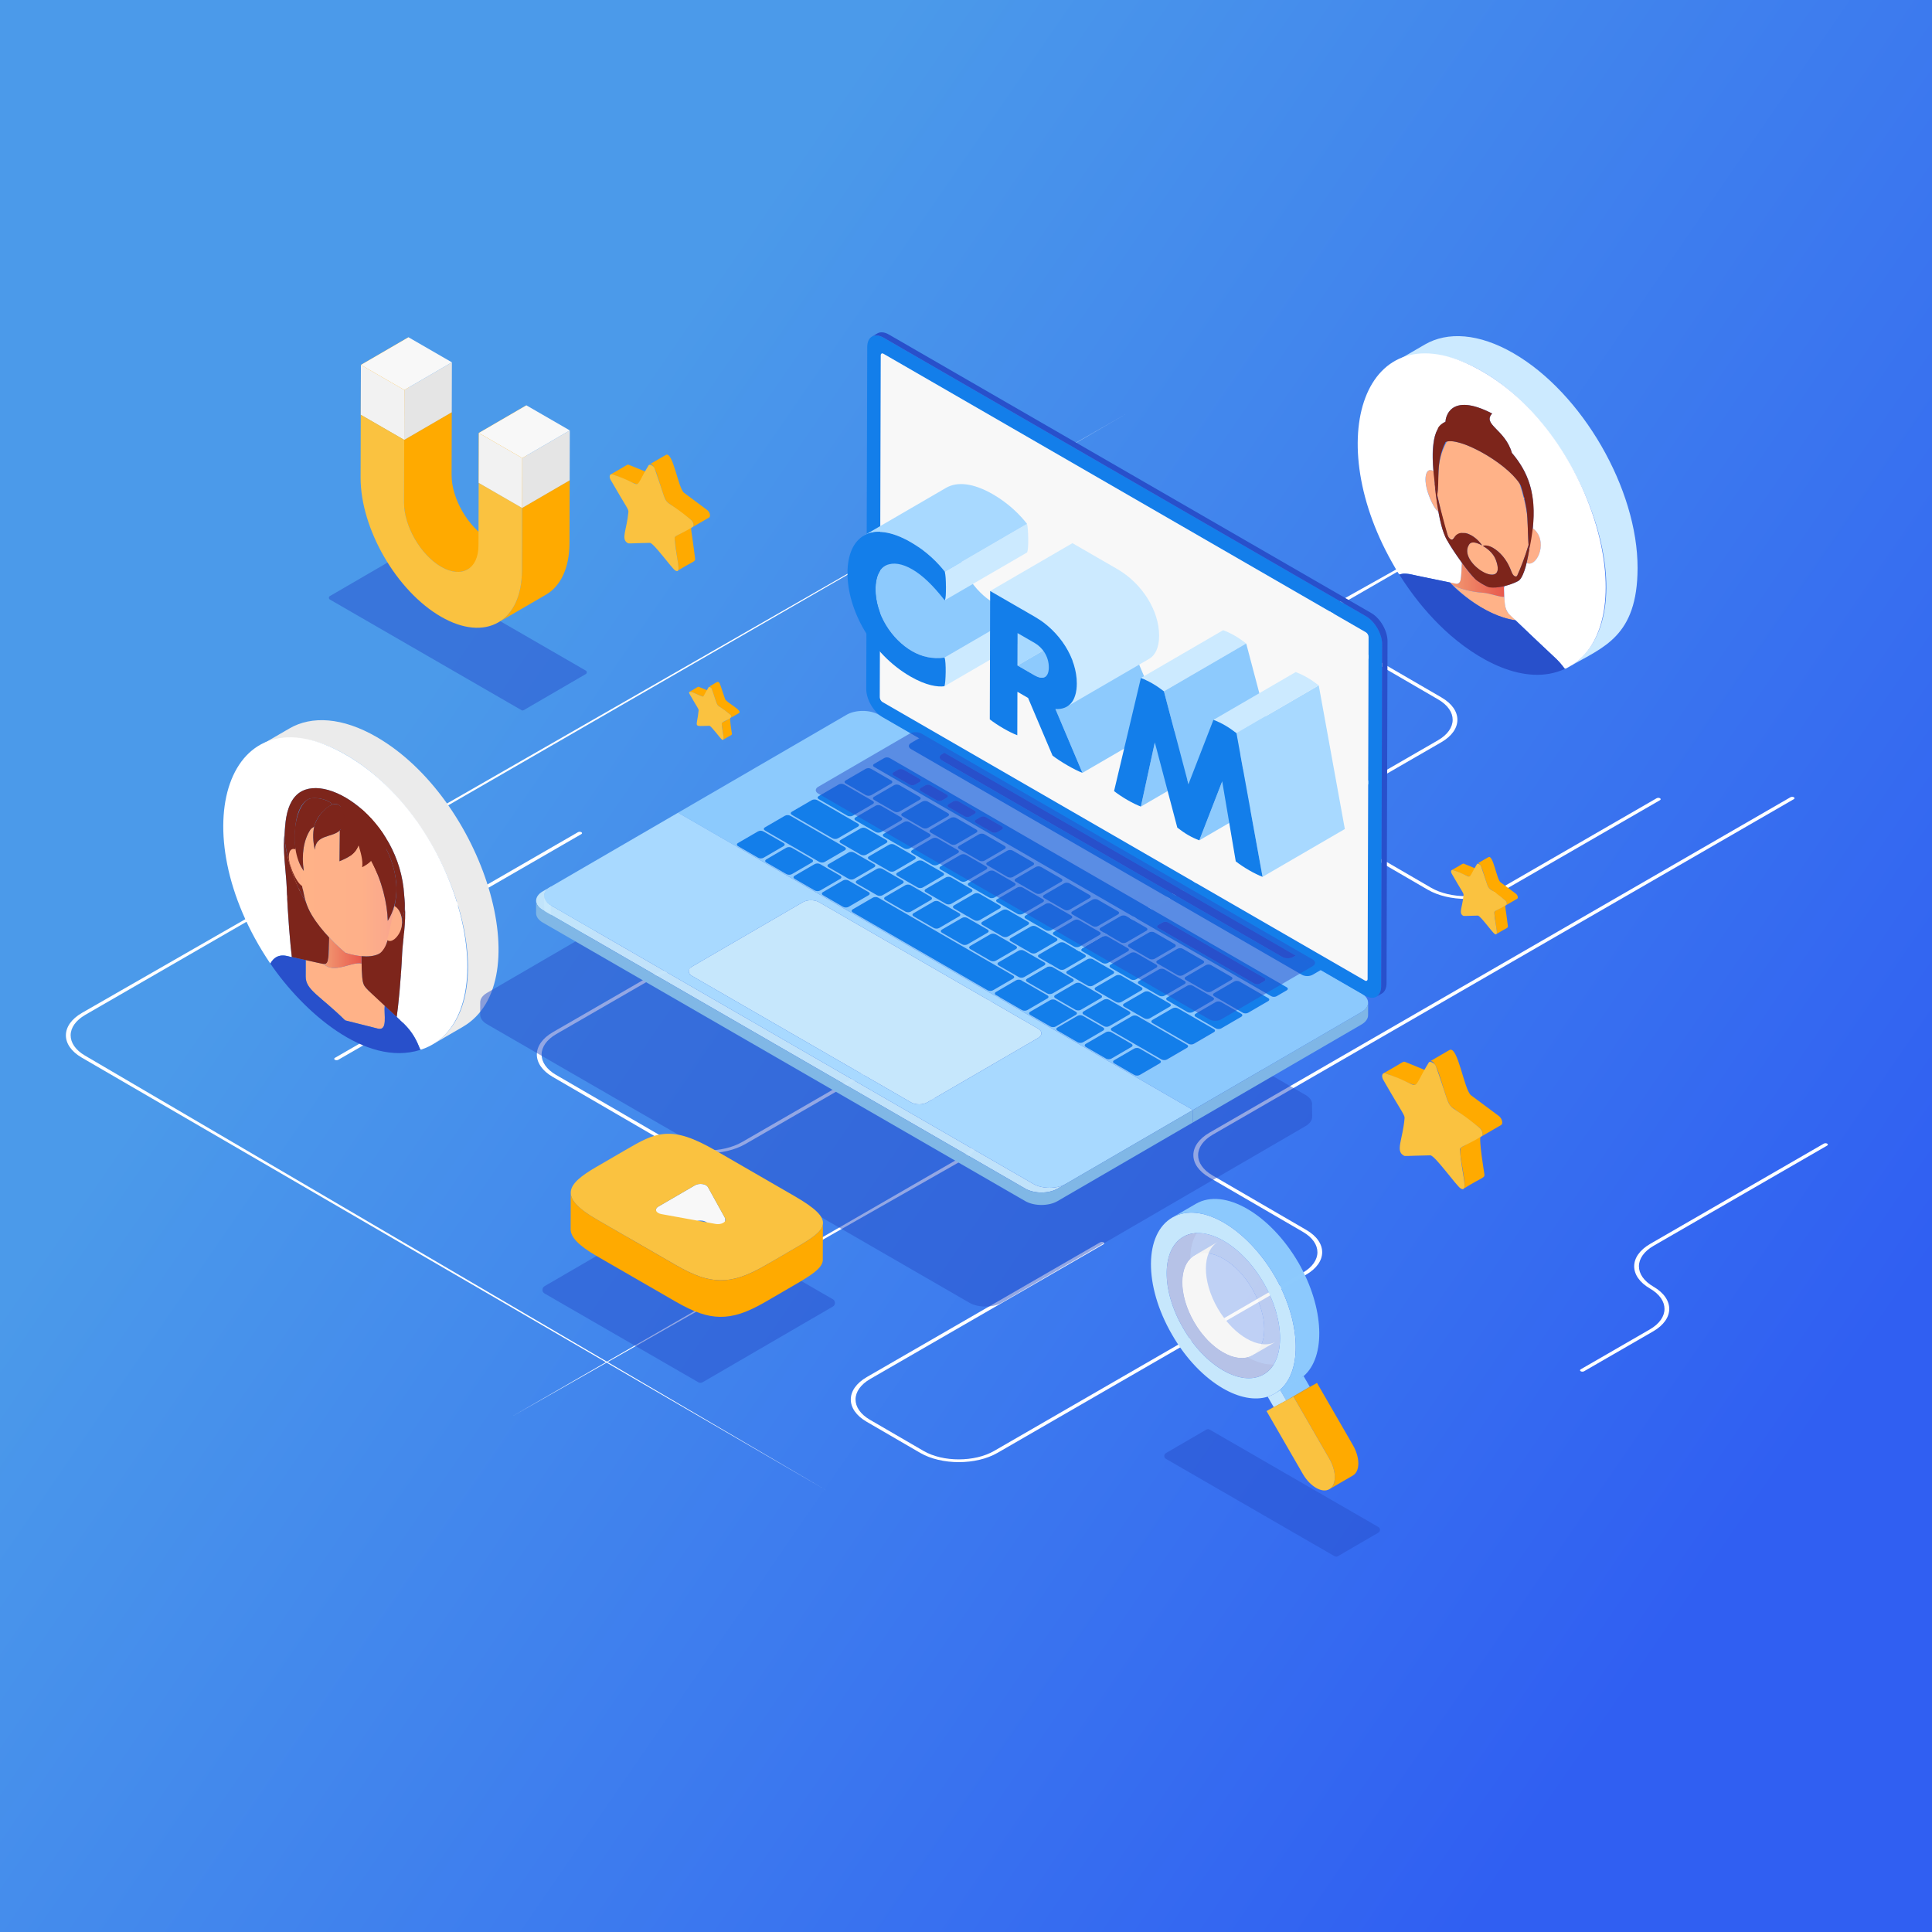 <svg xmlns="http://www.w3.org/2000/svg" xmlns:xlink="http://www.w3.org/1999/xlink" id="Layer_1" x="0px" y="0px" viewBox="0 0 500 500" style="enable-background:new 0 0 500 500;" xml:space="preserve"><rect x="0" y="0" width="500" height="500" fill="#333333" stroke="none"/><g>	<linearGradient id="SVGID_1_" gradientUnits="userSpaceOnUse" x1="121.082" y1="161.252" x2="455.787" y2="391.664">		<stop offset="2.100000e-07" style="stop-color:#4B9AEA"></stop>		<stop offset="1" style="stop-color:#305FF2"></stop>	</linearGradient>	<rect y="0" style="fill:url(#SVGID_1_);" width="500" height="500"></rect>	<g>		<g>			<g>				<path style="fill:#FFFFFF;" d="M21.22,262.13c-5.53,3.192-5.559,8.386-0.065,11.578l192.782,112.033L22.026,273.205     c-5.014-2.914-4.987-7.658,0.059-10.572l269.479-155.584L21.22,262.13z"></path>			</g>			<g>				<path style="fill:#FFFFFF;" d="M248.533,299.588c5.051-2.916,5.081-7.658,0.063-10.574l-21.659-12.587l-34.013,19.637     c-5.529,3.193-14.503,3.192-19.996,0l-29.893-17.372c-5.494-3.193-5.461-8.388,0.069-11.58l24.854-14.349     c5.533-3.195,14.499-3.195,19.993-0.002l38.989,22.658l145.204-83.833c5.051-2.916,5.077-7.656,0.059-10.572l-24.692-14.349     c-5.494-3.193-5.464-8.39,0.065-11.583l60.167-33.735l-59.302,34.238c-5.051,2.916-5.077,7.66-0.06,10.576l24.692,14.349     c5.494,3.193,5.468,8.388-0.061,11.58l-145.204,83.833l21.659,12.587c5.494,3.193,5.468,8.388-0.065,11.583l-117.291,66.711     L248.533,299.588z M187.079,253.264c-5.014-2.914-13.205-2.914-18.256,0.002l-24.853,14.349     c-5.051,2.916-5.074,7.658-0.059,10.572l29.893,17.372c5.018,2.916,13.201,2.916,18.252,0l34.013-19.637L187.079,253.264     L187.079,253.264z"></path>			</g>			<g>				<path style="fill:#FFFFFF;" d="M356.93,222.444c-0.243,0.141-0.241,0.365-0.003,0.503l12.562,7.3     c5.494,3.192,14.463,3.195,19.993,0.002l40.115-23.161c0.243-0.141,0.245-0.367,0.007-0.505     c-0.242-0.141-0.629-0.138-0.872,0.002l-40.116,23.161c-5.047,2.914-13.238,2.914-18.256-0.002l-12.562-7.3     C357.56,222.306,357.169,222.306,356.93,222.444z"></path>			</g>			<g>				<path style="fill:#FFFFFF;" d="M313.008,293.136c-5.53,3.193-5.559,8.386-0.061,11.581l24.259,14.098     c5.014,2.914,4.987,7.658-0.06,10.572l-79.87,46.113c-5.051,2.916-13.242,2.916-18.256,0.002l-13.865-8.057     c-5.014-2.914-4.987-7.658,0.064-10.574l60.393-34.868c0.239-0.138,0.241-0.365,0.003-0.503c-0.242-0.141-0.629-0.138-0.868,0     l-60.393,34.868c-5.533,3.195-5.563,8.388-0.069,11.58l13.865,8.057c5.493,3.192,14.459,3.193,19.992-0.002l79.87-46.113     c5.53-3.193,5.559-8.386,0.065-11.578l-24.259-14.098c-5.018-2.916-4.991-7.661,0.056-10.574l150.365-86.813     c0.243-0.141,0.245-0.363,0.003-0.503c-0.238-0.138-0.625-0.14-0.868,0L313.008,293.136z"></path>			</g>			<g>				<path style="fill:#FFFFFF;" d="M427.091,321.903c-5.53,3.192-5.559,8.386-0.061,11.58c5.014,2.914,4.987,7.658-0.063,10.574     l-17.876,10.32c-0.239,0.138-0.241,0.365-0.003,0.503c0.238,0.138,0.629,0.138,0.868,0l17.876-10.321     c5.533-3.195,5.563-8.388,0.069-11.58c-5.018-2.916-4.991-7.661,0.056-10.574l44.915-25.932     c0.239-0.138,0.245-0.362,0.003-0.503c-0.238-0.138-0.629-0.138-0.868,0L427.091,321.903z"></path>			</g>			<g>				<path style="fill:#FFFFFF;" d="M104.671,241.298c-5.53,3.192-5.559,8.386-0.061,11.58c5.014,2.914,4.987,7.658-0.063,10.575     l-17.876,10.32c-0.239,0.138-0.241,0.365-0.003,0.503c0.238,0.138,0.629,0.138,0.868,0l17.876-10.321     c5.534-3.195,5.563-8.388,0.069-11.58c-5.018-2.916-4.991-7.661,0.056-10.574l44.915-25.932     c0.239-0.138,0.245-0.362,0.003-0.503c-0.238-0.138-0.629-0.138-0.868,0L104.671,241.298z"></path>			</g>		</g>	</g>	<g>		<g style="opacity:0.5;">			<path style="fill:#2850CB;" d="M356.704,396.668l-10.457,6.077c-0.268,0.156-0.598,0.156-0.866,0.001l-43.639-25.195    c-0.575-0.332-0.576-1.162-0.002-1.496l10.457-6.077c0.268-0.156,0.598-0.156,0.866-0.001l43.639,25.195    C357.277,395.504,357.279,396.334,356.704,396.668z"></path>		</g>		<g>			<g style="enable-background:new    ;">				<path style="fill:#2850CB;" d="M322.63,351.112c-3.775-2.18-7.537-6.007-10.368-10.968c-5.736-9.821-5.612-20.488,0.167-23.66     c-1.827,1.062-4.263,2.478-6.091,3.539c-5.779,3.173-5.903,13.84-0.167,23.66c2.831,4.961,6.592,8.788,10.368,10.968     c3.742,2.161,7.498,2.702,10.372,1.121l6.091-3.54C330.128,353.814,326.372,353.272,322.63,351.112z"></path>				<path style="fill:#F2F2F2;" d="M322.593,346.423c-1.292-0.746-2.581-1.755-3.795-2.986c-1.339-1.358-2.588-2.985-3.652-4.828     c-4.152-7.192-4.031-14.774,0.049-17.219l-6.091,3.54c-4.08,2.445-4.201,10.028-0.049,17.219     c1.064,1.843,2.313,3.471,3.652,4.828c1.215,1.231,2.503,2.241,3.795,2.987c2.717,1.568,5.448,1.974,7.538,0.837l6.091-3.539     C328.042,348.397,325.31,347.992,322.593,346.423z"></path>				<g>					<polygon style="fill:#FFAA00;" points="327.78,365.183 333.87,361.644 335.738,360.64 329.648,364.18      "></polygon>				</g>				<g>					<polygon style="fill:#FFAA00;" points="329.648,364.18 335.738,360.64 338.971,358.904 332.881,362.443      "></polygon>				</g>				<g>					<polygon style="opacity:0.996;fill:#8DCAFD;" points="331.284,359.681 337.375,356.142 338.971,358.904 332.881,362.443            "></polygon>				</g>				<g>					<path style="fill:#C6E7FC;" d="M331.284,359.681l1.596,2.762l-3.233,1.737l-1.568-2.719c0.588-0.184,1.154-0.425,1.697-0.727      C330.319,360.435,330.821,360.081,331.284,359.681z"></path>				</g>				<path style="fill:#FFAA00;" d="M350.133,373.998l-6.528-11.307l-2.766-4.791l-6.091,3.54l2.766,4.791l6.528,11.307     c1.881,3.258,1.871,6.795-0.022,7.874l6.091-3.54C352.004,380.794,352.014,377.256,350.133,373.998z"></path>				<g>					<polygon style="fill:#FFAA00;" points="332.881,362.443 338.971,358.904 340.839,357.9 334.748,361.44      "></polygon>				</g>				<path style="fill:#FAC240;" d="M344.042,377.538l-6.528-11.307l-2.766-4.791l-1.868,1.003l-3.233,1.737l-1.868,1.003     l0.099,0.171l9.294,16.104c0.94,1.626,2.18,2.883,3.421,3.599c1.241,0.716,2.482,0.892,3.426,0.354     C345.913,384.333,345.923,380.796,344.042,377.538z"></path>				<g style="opacity:0.7;">					<path style="fill:#F2F2F2;" d="M327.078,332.112c5.637,9.764,5.607,20.484-0.167,23.66c-2.874,1.581-6.63,1.04-10.372-1.121      c-3.775-2.18-7.537-6.007-10.368-10.968c-5.736-9.821-5.612-20.488,0.167-23.661c2.874-1.581,6.63-1.04,10.372,1.121      C320.485,323.323,324.247,327.151,327.078,332.112z M324.04,350.8c4.185-2.379,4.206-10.018,0.049-17.22      c-2.027-3.51-4.727-6.239-7.443-7.807c-2.717-1.568-5.45-1.977-7.542-0.844c-4.08,2.445-4.201,10.028-0.049,17.219      c2.029,3.515,4.731,6.246,7.448,7.815C319.219,351.531,321.951,351.937,324.04,350.8L324.04,350.8z"></path>				</g>				<g>					<path style="fill:#C6E7FC;" d="M329.962,330.348c6.689,11.692,7.148,24.299,1.322,29.334c-0.463,0.4-0.966,0.753-1.508,1.053      c-0.542,0.301-1.109,0.542-1.697,0.727c-3.392,1.064-7.481,0.22-11.559-2.135c-4.815-2.78-9.617-7.665-13.238-13.996      c-7.32-12.678-7.182-26.081,0.185-30.279c3.672-2.092,8.444-1.421,13.216,1.334      C321.487,319.158,326.29,324.045,329.962,330.348z M326.911,355.772c5.773-3.176,5.803-13.897,0.167-23.66      c-2.831-4.961-6.592-8.788-10.368-10.968c-3.742-2.161-7.498-2.702-10.372-1.121c-5.779,3.173-5.903,13.84-0.167,23.661      c2.831,4.961,6.592,8.788,10.368,10.968C320.281,356.812,324.037,357.353,326.911,355.772L326.911,355.772z"></path>				</g>				<g style="opacity:0.7;">					<path style="fill:#F8F8F8;" d="M316.646,325.773c2.717,1.568,5.417,4.298,7.443,7.807c4.158,7.201,4.136,14.841-0.049,17.22      c-2.09,1.137-4.821,0.731-7.538-0.837c-2.717-1.569-5.418-4.3-7.448-7.815c-4.152-7.192-4.031-14.774,0.049-17.219      C311.196,323.796,313.929,324.204,316.646,325.773z"></path>				</g>				<path style="opacity:0.996;fill:#8DCAFD;" d="M336.053,326.808c-3.672-6.303-8.475-11.19-13.279-13.963     c-4.772-2.755-9.545-3.426-13.216-1.334l-6.091,3.54c3.672-2.092,8.444-1.421,13.216,1.334     c4.803,2.773,9.606,7.66,13.278,13.963l0,0c6.689,11.692,7.148,24.299,1.322,29.334c-0.377,0.326-0.781,0.62-1.211,0.881     c0.916-0.532,1.832-1.065,2.748-1.597c1.015-0.59,2.024-1.191,3.046-1.77c0.053-0.029,0.105-0.059,0.157-0.089l0.003-0.002     c0.482-0.28,0.931-0.602,1.348-0.963C343.201,351.107,342.742,338.5,336.053,326.808z"></path>			</g>		</g>	</g>	<g>		<g>			<path style="fill:#FFAA00;" d="M363.685,274.839c-0.599-0.247-0.288-0.069-5.688,2.964c0.707-0.411,7.693,3.346,8.366,2.955    l5.106-2.967C371.014,278.055,370.887,277.711,363.685,274.839z"></path>			<path style="fill:#FFAA00;" d="M383.233,293.996l-5.106,2.968c-1.046,0.607,1.782,10.01,0.637,10.676    c5.025-3.126,5.539-2.709,5.389-3.829C384.152,303.81,382.568,294.382,383.233,293.996z"></path>			<path style="fill:#FFAA00;" d="M387.902,288.82l-7.19-5.354c-1.805-1.36-3.407-12.992-5.616-11.709l-5.106,2.968    c2.2-1.279,3.852,10.38,5.616,11.708l7.19,5.354c0.846,0.627,1.176,2.01,0.568,2.346l5.107-2.968    C389.077,290.83,388.748,289.447,387.902,288.82z"></path>		</g>		<g>			<path style="fill:#FAC240;" d="M371.636,275.991c5.13,14.38,1.005,7.401,11.159,15.797c0.846,0.627,1.176,2.01,0.568,2.346    c-5.029,2.957-5.678,2.521-5.524,3.695c0.449,5.763,2.307,10.967,0.186,9.743c-1.072-0.619-6.697-8.599-7.858-8.571    c-6.789,0.129-6.467,0.301-6.922,0.037c-2.12-1.224-0.262-4.002,0.245-9.494c0.159-0.986-0.476-1.283-5.485-10.051    c-0.609-1.038-0.268-2.034,0.575-1.686c10.219,3.286,5.98,5.607,11.216-2.879C369.984,274.597,371.299,275,371.636,275.991z"></path>		</g>	</g>	<g>		<g>			<path style="fill:#FFAA00;" d="M162.786,120.311c-0.499-0.206-0.244-0.056-4.751,2.476c0.588-0.342,6.422,2.797,6.987,2.468    l4.265-2.479C168.911,122.994,168.875,122.739,162.786,120.311z"></path>			<path style="fill:#FFAA00;" d="M179.113,136.311c-3.968,2.493-4.635,2.219-4.506,3.201c0.844,7.145,1.329,7.871,0.773,8.194    c4.211-2.619,4.627-2.262,4.501-3.198C179.009,137.19,178.558,136.634,179.113,136.311z"></path>			<path style="fill:#FFAA00;" d="M183.012,131.988l-6.005-4.472c-1.48-1.115-2.848-10.85-4.69-9.779l-4.265,2.479    c1.815-1.055,3.222,8.674,4.69,9.779l6.005,4.472c0.707,0.524,0.982,1.679,0.474,1.959l4.265-2.479    C183.994,133.667,183.719,132.512,183.012,131.988z"></path>		</g>		<g>			<path style="fill:#FAC240;" d="M169.427,121.273c4.334,12.149,0.797,6.062,9.32,13.194c0.707,0.524,0.982,1.679,0.474,1.959    c-4.213,2.477-4.742,2.108-4.614,3.086c0.396,5.081,1.932,9.163,0.155,8.137c-0.865-0.499-5.616-7.181-6.563-7.158    c-5.647,0.107-5.401,0.251-5.782,0.031c-1.768-1.021-0.214-3.393,0.204-7.93c0.135-0.837-0.452-1.168-4.581-8.395    c-0.508-0.867-0.223-1.699,0.48-1.408c8.562,2.698,4.943,4.768,9.368-2.404C168.046,120.109,169.145,120.445,169.427,121.273z"></path>		</g>	</g>	<g>		<g>			<path style="fill:#FFAA00;" d="M378.869,223.535c-0.332-0.137-0.162-0.037-3.159,1.646c0.391-0.227,4.27,1.859,4.646,1.641    l2.836-1.648C382.942,225.319,382.918,225.15,378.869,223.535z"></path>			<path style="fill:#FFAA00;" d="M389.725,234.174c-2.638,1.658-3.082,1.475-2.996,2.128c0.561,4.75,0.883,5.234,0.514,5.449    c2.8-1.742,3.077-1.504,2.993-2.126C389.656,234.758,389.356,234.388,389.725,234.174z"></path>			<path style="fill:#FFAA00;" d="M392.318,231.3l-3.993-2.973c-0.984-0.742-1.893-7.214-3.119-6.502l-2.836,1.648    c1.207-0.702,2.143,5.767,3.119,6.502l3.993,2.974c0.47,0.348,0.653,1.116,0.315,1.303l2.836-1.648    C392.971,232.416,392.788,231.648,392.318,231.3z"></path>		</g>		<g>			<path style="fill:#FAC240;" d="M383.285,224.175c2.882,8.078,0.53,4.031,6.197,8.773c0.47,0.348,0.653,1.116,0.315,1.303    c-2.801,1.647-3.153,1.402-3.068,2.052c0.263,3.378,1.285,6.093,0.103,5.411c-0.575-0.332-3.734-4.775-4.364-4.76    c-3.755,0.071-3.591,0.167-3.844,0.021c-1.176-0.679-0.142-2.256,0.136-5.272c0.09-0.557-0.301-0.776-3.046-5.582    c-0.338-0.577-0.149-1.13,0.319-0.936c5.693,1.794,3.286,3.17,6.229-1.599C382.367,223.401,383.097,223.624,383.285,224.175z"></path>		</g>	</g>	<g>		<g>			<path style="fill:#FFAA00;" d="M180.878,177.762c-0.258-0.106-0.158-0.008-2.371,1.236c0.292-0.17,3.205,1.396,3.488,1.232    l2.129-1.237C183.931,179.104,183.848,178.947,180.878,177.762z"></path>			<path style="fill:#FFAA00;" d="M189.027,185.749c-2.823,2.193-2.434-0.445-1.746,5.329c0.025,0.184-0.027,0.306-0.118,0.359    c2.092-1.301,2.31-1.128,2.247-1.596C189.41,189.84,188.75,185.909,189.027,185.749z"></path>			<path style="fill:#FFAA00;" d="M187.654,180.902c-2.015-5.547-0.923-4.951-4.149-3.188c0.605-0.352,0.977,1.553,2.02,4.425    c0.311,0.923,4.747,3.008,3.555,3.666l2.129-1.237C192.377,183.924,187.967,181.83,187.654,180.902z"></path>		</g>		<g>			<path style="fill:#FAC240;" d="M184.192,178.242c2.164,6.066,0.416,3.055,4.652,6.586c1.658,1.228-2.182,1.638-2.066,2.518    c0.192,2.47,0.963,4.573,0.078,4.062c-0.429-0.248-2.805-3.585-3.276-3.573c-4.467,0.085-3.201,0.577-2.784-3.942    c0.066-0.411-0.195-0.529-2.287-4.19c-0.99-1.688,2.256,0.257,3.242,0.529c0.401,0.161,0.304-0.211,1.674-2.432    C183.503,177.661,184.052,177.829,184.192,178.242z"></path>		</g>	</g>	<g>		<g>			<path style="fill:#FEAF89;" d="M371.146,122.013c0.073,3.082,0.604,7.499,1.13,10.452c-1.136-0.844-2.384-3.624-3.004-5.923    C368.425,123.415,369.158,120.621,371.146,122.013z"></path>		</g>		<g>			<path style="fill:#FEAF89;" d="M397.448,137.374c3.214,3.622-0.11,9.749-2.335,8.287c0.491-2.116,0.971-5.342,1.134-7.972    c0.065-0.345,0.121-0.702,0.167-1.068c0.105,0.04,0.209,0.089,0.313,0.149C396.974,136.913,397.217,137.114,397.448,137.374z"></path>		</g>		<g>							<linearGradient id="SVGID_00000072961047610199428020000007748611629894273973_" gradientUnits="userSpaceOnUse" x1="375.279" y1="150.038" x2="389.307" y2="150.038">				<stop offset="0" style="stop-color:#F29A72"></stop>				<stop offset="1" style="stop-color:#E8594D"></stop>			</linearGradient>			<path style="fill:url(#SVGID_00000072961047610199428020000007748611629894273973_);" d="M389.252,151.71    c0.019,0.832,0.039,1.763,0.055,2.714c-0.822,0.258-3.896-0.955-5.674-1.038c-2.007-0.088-6.175-0.963-7.8-2.08    c-0.258-0.178-0.449-0.361-0.554-0.547c2.18,0.008,2.838,2.174,3.042-5.142c2.27,3.121,3.199,4.319,5.389,5.58    C384.452,151.625,385.816,152.519,389.252,151.71z"></path>		</g>		<g>			<path style="fill:#FFB288;" d="M392.214,160.532c-6.075-0.854-12.019-4.94-16.381-9.227c1.62,1.116,5.788,1.992,7.8,2.08    c1.778,0.083,4.852,1.297,5.674,1.055C389.558,159.118,390.433,158.474,392.214,160.532z"></path>		</g>		<path style="fill:#CCEAFF;" d="M423.804,147.06L423.804,147.06L423.804,147.06c0.058-20.458-14.327-45.37-32.127-55.647   c-8.959-5.173-17.075-5.653-22.936-2.248l-8.083,4.697c5.861-3.406,13.977-2.925,22.936,2.248   c27.437,15.841,43.352,63.551,22.72,76.323l0.015-0.008c-0.003,0.002-0.006,0.004-0.01,0.006   c8.53-4.958,17.431-7.584,17.485-25.367C423.804,147.062,423.804,147.061,423.804,147.06z"></path>		<g>			<path style="fill:#FFFFFF;" d="M383.594,96.11c-29.745-17.174-42.025,16.235-23.379,49.351c2.241,3.974,1.781,3.21,2.643,3.059    c1.614-0.271,3.209,0.346,4.065,0.535c0.1,0.02,10.369,2.11,9.716,1.977c0.781,0.21,1.233-0.266,1.363-1.012    c0.18-1.027,0.273-2.749,0.319-4.404c-4.199-5.775-5.056-7.522-6.061-13.149c-1.135-0.842-2.386-3.625-3.006-5.924    c-0.741-2.75-0.312-5.807,1.722-4.628c-0.404-4.084-0.624-11.095,3.113-12.769c-0.001-0.822,0.961-7.868,12.074-2.126    c-2.608,2.855,3.373,4.084,5.109,10.189c5.205,6.097,5.994,11.596,5.438,19.563c0.248,0.143,0.49,0.343,0.721,0.603    c3.139,3.539,0.028,9.656-2.332,8.289c-0.284,1.226-1.093,4.141-2.212,4.716c-4.246,2.195-3.65-0.144-3.58,4.043h0    c0.123,1.837,0.121,3.552,1.556,4.821c0.101,0.089,12.194,11.566,12.288,11.666c2.27,2.413,1.382,2.506,3.039,1.593    C425.788,161.377,412.889,113.024,383.594,96.11z"></path>		</g>		<g>			<path style="fill:#FFB288;" d="M383.881,148.087c-0.125-0.072-0.207-0.134-0.229-0.172c-0.217,0.126-5.671-3.795-3.409-7.05    c0.652-0.926,2.172-0.343,3.347,0.298c-0.055-0.081-1.105-1.631-2.759-2.585c-6.325-3.651-4.385,9.636-8.871-10.526    c0.613-4.54-0.459-8.403,2.466-13.767c3.616-1.025,15.246,5.408,18.826,10.816c0.899,2.699,1.78,6.133,2.032,8.965    c0.134,2.257,0.151,5.008,0.306,6.966c-0.966,3.262-2.137,6.197-2.931,7.925c-0.238,0.514-1.068,0.148-1.377-0.723    c-0.495-1.419-1.355-3.125-2.518-4.45c-0.813-0.931-1.574-1.535-2.246-1.923c-1.652-0.954-2.708-0.621-2.764-0.603    c1.175,0.716,2.697,1.89,3.338,3.562C389.101,150.074,384.938,148.697,383.881,148.087z"></path>		</g>		<g>			<path style="fill:#7D251B;" d="M395.59,141.031c-0.966,3.262-2.137,6.197-2.931,7.925c-0.131,0.283-0.42,0.3-0.708,0.133    c-0.992-0.572-0.837-2.63-3.186-5.306c-1.185-1.357-3.348-3.049-5.009-2.526c1.175,0.716,2.697,1.89,3.338,3.562    c3.321,8.691-10.203,0.87-6.85-3.955c0.652-0.926,2.172-0.343,3.347,0.298c-1.057-1.557-3.039-3.237-5.011-3.26    c-2.375-0.037-2.202,2.195-3.203,1.618c-0.288-0.166-0.576-0.516-0.705-0.949c-0.613-2.068-2.939-10.527-3.322-13.414    c-0.272-1.372,0.794,10.733,3.092,14.575c2.438,4.1,5.477,8.24,7.357,10.151c0.576,0.585,2.989,2.034,3.694,2.133    c1.884,0.262,4.933-0.363,7.394-1.635c0.914-0.471,1.558-2.408,1.913-3.577c0.263-0.867,1.262-5.589,0.912-4.64    C395.663,141.831,395.623,141.449,395.59,141.031z M378.294,145.579c-0.026-0.037-0.031-0.043,0.003,0.004L378.294,145.579    L378.294,145.579z"></path>		</g>		<g>			<path style="fill:#2850CB;" d="M373.848,163.027c-0.558-0.521-1.143-1.094-1.435-1.384c-0.475-0.472-0.976-0.988-1.405-1.441    c-0.454-0.48-0.911-0.978-1.371-1.494c-0.452-0.508-0.85-0.966-1.354-1.566c-0.41-0.488-0.876-1.061-0.958-1.162    c-1.819-2.259-3.578-4.725-5.181-7.278c1.616-0.549,1.451-0.329,13.138,2.053c0.467,0.869,8.47,8.587,16.931,9.776    c10.78,10.436,10.707,9.74,12.761,12.591C394.658,177.847,382.111,170.74,373.848,163.027z"></path>		</g>		<g>			<path style="fill:#7D251B;" d="M396.672,136.751c-0.137,1.157-0.558,4.322-0.961,5.413c-0.273-1.885-0.266-5.388-0.427-8.099    c-0.057-0.96-0.135-1.831-0.254-2.513c-0.339-1.932-0.818-3.902-1.432-5.887c-0.104-0.186-0.22-0.375-0.346-0.565    c-3.714-5.61-15.941-12.248-19.153-10.693c-2.694,5.534-1.393,9.57-2.196,14.011c-0.681-2.664-2.138-13.598,0.152-17.29    c0.123-0.834,1.266-1.638,2.034-1.982c-0.001-0.822,0.961-7.868,12.074-2.126c-2.608,2.855,3.373,4.084,5.109,10.189    C395.38,122.021,397.725,127.854,396.672,136.751z"></path>		</g>	</g>	<g>		<path style="fill:#7D251B;" d="M99.956,226.281L99.956,226.281c-6.485,0-11.742-5.257-11.742-11.742v-6.484l0,0   c6.485,0,11.742,5.257,11.742,11.742V226.281z"></path>		<g>			<g>				<g style="enable-background:new    ;">					<defs>						<path id="SVGID_00000177447721238409401320000013465410017085738131_" style="enable-background:new    ;" d="M76.487,219.83       c0.124,0.853,0.318,1.717,0.605,2.565c0.224,2.179,0.684,4.768,1.113,6.922c-1.569-0.927-3.271-5.167-3.435-7.122       C74.641,220.666,75.138,219.263,76.487,219.83z"></path>					</defs>					<use xlink:href="#SVGID_00000177447721238409401320000013465410017085738131_" style="overflow:visible;fill:#BFBFBF;"></use>					<clipPath id="SVGID_00000110433665028718063280000017988108063292208827_">						<use xlink:href="#SVGID_00000177447721238409401320000013465410017085738131_" style="overflow:visible;"></use>					</clipPath>					<g style="clip-path:url(#SVGID_00000110433665028718063280000017988108063292208827_);">						<g>							<defs>								<path id="SVGID_00000152949251039960308900000004042411675567551653_" d="M78.205,229.317l-0.009-0.005l-0.008-0.005         l-0.008-0.005l-0.008-0.005l-0.007-0.005l-0.007-0.005l-0.007-0.005l-0.007-0.005l-0.007-0.005l-0.007-0.005l-0.007-0.005         l-0.007-0.005l-0.007-0.005l-0.007-0.005l-0.007-0.005l-0.007-0.005l-0.007-0.005l-0.007-0.005l-0.007-0.005l-0.007-0.005         l-0.007-0.005l-0.007-0.005l-0.007-0.005l-0.007-0.005l-0.008-0.006l-0.008-0.006l-0.008-0.006l-0.008-0.006l-0.007-0.006         l-0.008-0.006l-0.008-0.006l-0.008-0.006l-0.007-0.006l-0.007-0.006l-0.007-0.006l-0.007-0.006l-0.007-0.006l-0.007-0.006         l-0.007-0.006l-0.007-0.006l-0.007-0.006l-0.007-0.006l-0.007-0.006l-0.007-0.006l-0.007-0.007l-0.007-0.006l-0.007-0.007         l-0.007-0.007l-0.007-0.007l-0.007-0.007l-0.007-0.007l-0.007-0.007l-0.007-0.007l-0.007-0.007l-0.007-0.007l-0.007-0.007         l-0.008-0.007l-0.008-0.008l-0.008-0.007l-0.008-0.008l-0.008-0.008l-0.008-0.008l-0.008-0.008l-0.008-0.008l-0.007-0.007         l-0.007-0.007l-0.007-0.007l-0.007-0.007l-0.007-0.007l-0.007-0.007l-0.007-0.007l-0.007-0.007l-0.008-0.009l-0.008-0.009         l-0.008-0.009l-0.008-0.009l-0.008-0.009l-0.008-0.009l-0.008-0.009l-0.008-0.009l-0.007-0.007l-0.007-0.007l-0.007-0.007         l-0.007-0.007l-0.007-0.007l-0.007-0.007l-0.007-0.007l-0.007-0.007l-0.01-0.011l-0.01-0.011l-0.01-0.011l-0.01-0.011         l-0.01-0.012l-0.01-0.012l-0.01-0.012l-0.01-0.012l-0.005-0.006l-0.005-0.006l-0.005-0.006l-0.005-0.006l-0.005-0.006         l-0.005-0.006l-0.005-0.006l-0.005-0.006l-0.014-0.018l-0.015-0.018l-0.015-0.018l-0.014-0.018l-0.015-0.018l-0.014-0.018         l-0.015-0.018l-0.014-0.018l-0.005-0.007l-0.006-0.007l-0.005-0.007l-0.006-0.007l-0.005-0.007l-0.006-0.007l-0.005-0.007         l-0.005-0.007l-0.009-0.012l-0.009-0.012l-0.009-0.012l-0.009-0.012l-0.009-0.012l-0.009-0.012l-0.009-0.012l-0.009-0.012         l-0.007-0.009l-0.007-0.009l-0.007-0.009l-0.007-0.009l-0.007-0.009l-0.006-0.009l-0.007-0.009l-0.006-0.009l-0.008-0.012         l-0.008-0.012l-0.008-0.012l-0.008-0.012l-0.008-0.012l-0.008-0.012l-0.008-0.012l-0.008-0.012l-0.006-0.009l-0.006-0.009         l-0.006-0.009l-0.006-0.009l-0.006-0.009l-0.006-0.009l-0.006-0.009l-0.006-0.009l-0.009-0.013l-0.009-0.013l-0.009-0.013         l-0.009-0.013l-0.009-0.013L76.979,228l-0.009-0.013l-0.009-0.013l-0.006-0.009l-0.006-0.009l-0.006-0.009l-0.006-0.009         l-0.006-0.009l-0.006-0.009l-0.006-0.009l-0.006-0.009l-0.009-0.014l-0.009-0.014l-0.009-0.014l-0.009-0.014l-0.009-0.014         l-0.009-0.014l-0.009-0.014l-0.009-0.014l-0.006-0.009l-0.006-0.009l-0.006-0.009l-0.006-0.009l-0.006-0.009l-0.006-0.009         l-0.006-0.009l-0.006-0.009l-0.009-0.015l-0.009-0.015l-0.009-0.015l-0.009-0.015l-0.009-0.016l-0.009-0.016l-0.009-0.016         l-0.009-0.016l-0.005-0.008l-0.005-0.008l-0.005-0.008l-0.005-0.008l-0.005-0.008l-0.005-0.008l-0.005-0.008l-0.005-0.008         l-0.011-0.02l-0.012-0.02l-0.012-0.02l-0.012-0.02l-0.012-0.02l-0.012-0.02l-0.012-0.02l-0.011-0.02l-0.003-0.005         l-0.003-0.004l-0.003-0.005l-0.003-0.005l-0.003-0.005l-0.003-0.005l-0.003-0.005l-0.003-0.005l-0.014-0.025l-0.014-0.025         l-0.014-0.025l-0.014-0.025l-0.014-0.025l-0.014-0.025l-0.014-0.025l-0.014-0.025l-0.003-0.006l-0.003-0.006l-0.003-0.006         l-0.003-0.006l-0.003-0.006l-0.003-0.006l-0.003-0.005l-0.003-0.006l-0.011-0.021l-0.011-0.02l-0.011-0.02l-0.011-0.02         l-0.011-0.021l-0.011-0.021l-0.011-0.021l-0.011-0.021l-0.004-0.008l-0.004-0.008l-0.004-0.008l-0.004-0.008l-0.004-0.008         l-0.004-0.008l-0.004-0.008l-0.004-0.008l-0.009-0.018l-0.009-0.018l-0.009-0.018l-0.009-0.018l-0.009-0.018l-0.009-0.018         l-0.009-0.018l-0.009-0.018l-0.005-0.01l-0.005-0.01l-0.005-0.01l-0.005-0.01l-0.005-0.01l-0.005-0.01l-0.005-0.01         l-0.005-0.01l-0.008-0.016l-0.008-0.016l-0.008-0.016l-0.008-0.016l-0.008-0.016l-0.008-0.016l-0.008-0.016l-0.008-0.016         l-0.005-0.011l-0.005-0.011l-0.005-0.011l-0.005-0.011l-0.005-0.011l-0.005-0.011l-0.005-0.011l-0.005-0.011l-0.008-0.016         l-0.008-0.016l-0.008-0.016l-0.008-0.016l-0.008-0.016l-0.008-0.016l-0.008-0.016l-0.008-0.016l-0.006-0.012l-0.005-0.012         l-0.005-0.012l-0.005-0.012l-0.005-0.012l-0.005-0.012l-0.005-0.012l-0.005-0.012l-0.008-0.016l-0.008-0.017l-0.007-0.017         l-0.008-0.016l-0.007-0.017l-0.007-0.017l-0.008-0.017l-0.007-0.017l-0.005-0.011l-0.005-0.011l-0.005-0.011l-0.005-0.011         l-0.005-0.011l-0.005-0.011l-0.005-0.011l-0.005-0.011l-0.009-0.02l-0.009-0.02l-0.009-0.02l-0.009-0.02l-0.009-0.02         l-0.009-0.02l-0.009-0.02l-0.009-0.02l-0.003-0.008l-0.003-0.008l-0.003-0.008l-0.003-0.008l-0.003-0.008l-0.003-0.008         l-0.003-0.008l-0.003-0.008l-0.012-0.028l-0.012-0.028l-0.012-0.028l-0.012-0.028l-0.012-0.028l-0.012-0.028l-0.012-0.028         l-0.011-0.028l-0.003-0.008l-0.003-0.008l-0.003-0.008l-0.003-0.008l-0.003-0.008l-0.003-0.008l-0.003-0.008l-0.003-0.008         l-0.008-0.02l-0.008-0.02l-0.008-0.02l-0.008-0.02l-0.008-0.02l-0.008-0.02l-0.008-0.02l-0.008-0.02l-0.004-0.011         l-0.004-0.011l-0.004-0.011l-0.004-0.011l-0.004-0.011l-0.004-0.011l-0.004-0.011l-0.004-0.011l-0.007-0.017l-0.007-0.017         l-0.007-0.017l-0.007-0.017l-0.007-0.017l-0.007-0.017l-0.007-0.017l-0.007-0.017l-0.004-0.011l-0.004-0.011l-0.004-0.011         l-0.004-0.011l-0.004-0.011l-0.004-0.011l-0.004-0.011l-0.004-0.011l-0.007-0.017l-0.007-0.018l-0.007-0.018l-0.007-0.018         l-0.007-0.017l-0.007-0.018l-0.007-0.018l-0.007-0.017l-0.004-0.011l-0.004-0.011l-0.004-0.011l-0.004-0.011l-0.004-0.011         l-0.004-0.011l-0.004-0.011l-0.004-0.011l-0.006-0.016l-0.006-0.016l-0.006-0.016l-0.006-0.016l-0.006-0.016l-0.006-0.016         l-0.006-0.016l-0.006-0.016l-0.004-0.012l-0.004-0.012l-0.004-0.012l-0.004-0.012l-0.004-0.012l-0.004-0.012l-0.004-0.012         l-0.004-0.012l-0.005-0.016l-0.006-0.016l-0.005-0.016l-0.005-0.016l-0.005-0.016l-0.005-0.016l-0.005-0.016l-0.005-0.016         l-0.004-0.012l-0.004-0.012l-0.004-0.012l-0.004-0.012l-0.004-0.012l-0.004-0.012l-0.004-0.012l-0.004-0.012l-0.005-0.015         l-0.005-0.015l-0.005-0.015l-0.005-0.015l-0.005-0.015l-0.005-0.015l-0.005-0.015l-0.005-0.015l-0.004-0.013l-0.004-0.013         l-0.004-0.013l-0.004-0.013l-0.004-0.013l-0.004-0.013l-0.004-0.013l-0.004-0.012l-0.006-0.019l-0.006-0.019l-0.006-0.019         l-0.006-0.019l-0.006-0.019l-0.006-0.019l-0.006-0.018l-0.006-0.019l-0.002-0.007l-0.002-0.008l-0.002-0.008l-0.002-0.007         c-0.001-0.002,0.001,0.005-0.005-0.015c-0.02-0.078-0.221-0.866-0.203-0.787c-0.098-0.525-0.121-0.744-0.118-0.721         l-0.003-0.025l-0.003-0.025l-0.003-0.025l-0.002-0.024c-0.001-0.005,0.002,0.018-0.005-0.049         c-0.054-0.885,0.043-1.327,0.032-1.25l0.003-0.019l0.004-0.018l0.003-0.018l0.004-0.018         c0.021-0.098,0.014-0.064,0.015-0.072c0.084-0.313,0.137-0.433,0.122-0.389l0.038-0.086l0.042-0.081l0.045-0.077         l0.048-0.072l0.008-0.012l0.008-0.011l0.008-0.011l0.008-0.011l0.008-0.011l0.009-0.011l0.009-0.011l0.009-0.01l0.083-0.088         l0.09-0.075l0.097-0.063l0.103-0.05l0.11-0.037l0.116-0.023l0.122-0.01l0.128,0.005l0.003,0l0.003,0l0.003,0.001         l0.003,0.001l0.003,0.001l0.003,0l0.003,0.001l0.003,0l0.01,0.001l0.011,0.001l0.011,0.001l0.011,0.001l0.01,0.002         l0.011,0.002l0.011,0.002l0.011,0.002l0.006,0.001l0.006,0.001l0.006,0.001l0.006,0.001l0.006,0.001l0.006,0.001         l0.006,0.002l0.006,0.001l0.008,0.002l0.008,0.002l0.008,0.002l0.008,0.002l0.008,0.002l0.008,0.002l0.008,0.002         l0.008,0.002l0.007,0.002l0.007,0.002l0.007,0.002l0.007,0.002l0.007,0.002l0.007,0.002l0.007,0.002l0.007,0.002         l0.008,0.002l0.008,0.002l0.008,0.002l0.008,0.003l0.008,0.002l0.008,0.002l0.008,0.003l0.008,0.003l0.007,0.002         l0.007,0.002l0.007,0.003l0.007,0.003l0.007,0.003l0.007,0.003l0.007,0.003l0.007,0.003l0.006,0.002l0.005,0.002         l0.005,0.002l0.006,0.002l0.005,0.002l0.005,0.002l0.005,0.002l0.006,0.002l0.05,0.32c0.264,1.406,0.473,2.004,0.451,1.926         l0.103,0.319l0.045,0.413c0.009,0.077,0.114,0.928,0.104,0.85c0.012,0.077,0.654,4.051,0.64,3.975         C77.896,227.71,78.219,229.394,78.205,229.317L78.205,229.317z"></path>							</defs>							<clipPath id="SVGID_00000073690656316393969600000008239332802474544044_">								<use xlink:href="#SVGID_00000152949251039960308900000004042411675567551653_" style="overflow:visible;"></use>							</clipPath>						</g>					</g>				</g>			</g>			<g>				<path style="fill:#EBEBEB;" d="M66.97,193.133l7.944-4.617c5.76-3.347,13.737-2.875,22.543,2.209     c27.571,15.919,42.328,63.385,22.318,75.022l-7.944,4.617c19.926-11.58,5.572-58.919-22.318-75.022     C80.708,190.258,72.73,189.786,66.97,193.133z"></path>			</g>			<g>				<path style="fill:#FFFFFF;" d="M89.513,195.342c30.592,17.662,42.345,68.764,19.435,76.312     c-0.661-0.389-0.856-3.386-4.789-7.078l-1.495-1.401c0.383-2.523,1.091-9.327,1.412-16.485c0.131-2.962,1.06-8.101,0.691-12.186     c0.026-1.092-0.126-2.146-0.166-2.831c-1.136-19.754-20.89-32.641-27.87-25.91c-2.45,2.358-2.968,6.668-3.077,10.089     c-0.59,3.516,0.41,10.288,0.534,13.582c0.271,7.265,0.946,15.194,1.338,18.249c-0.548,0.078-3.692-1.705-5.567,1.686     C46.502,214.682,59.058,177.759,89.513,195.342z"></path>			</g>		</g>		<g>			<g>				<path style="fill:#FEAF89;" d="M75.181,219.922c-1.234,1.618-1.022,5.059-0.075,6.998c0.742,1.517,2.357,3.207,3.66,2.207     c-1.111-3.568-1.552-6.803-2.099-9.525c-0.108,0.051-0.523-0.239-0.628-0.167C75.786,219.608,75.406,219.627,75.181,219.922z"></path>			</g>			<g>									<linearGradient id="SVGID_00000094587515965449365630000001289940143696045204_" gradientUnits="userSpaceOnUse" x1="77.092" y1="230.719" x2="101.883" y2="230.719">					<stop offset="0" style="stop-color:#FFB288"></stop>					<stop offset="0.668" style="stop-color:#FEB089"></stop>					<stop offset="0.908" style="stop-color:#FBA98C"></stop>					<stop offset="1" style="stop-color:#F9A48E"></stop>				</linearGradient>				<path style="fill:url(#SVGID_00000094587515965449365630000001289940143696045204_);" d="M100.356,238.309     c0.618-0.995,1.141-2.115,1.527-3.355c-0.133,2.914-1.041,6.582-1.886,9.373c-0.314,1.048-0.903,2-1.874,2.505     c-2.344,1.214-6.311,0.604-8.754-0.266c-0.097-0.077-1.933-1.543-4.182-3.938c-5.78-6.152-6.184-9.303-6.981-13.309     c-0.429-2.154-0.888-4.743-1.113-6.922c0.353,1.042,0.846,2.059,1.527,2.999c-0.651-4.323,0.019-8.11,1.695-10.659     c0.173-0.261,0.531-0.533,0.997-0.811c-0.392,1.712-0.341,3.8,0.182,5.997c0.151-3.974,4.614-3.162,6.451-5.007     c-0.027,2.659-0.052,5.319-0.08,7.977c2.316-0.988,4.047-1.802,4.917-4.153c0.51,1.65,1.225,3.969,0.939,5.699     c0.835-0.439,1.664-0.928,2.346-1.666C98.814,227.855,100.223,233.674,100.356,238.309z"></path>			</g>			<g>				<path style="fill:#FFB288;" d="M99.565,260.271c-0.259,2.196,0.861,6.588-1.765,5.935l-8.482-2.135     c-6.379-6.299-10.218-7.838-10.208-11.315l0.012-4.288l4.618,1.009c2.713,2.644,7.105-0.632,9.825-0.13     c-0.008-0.587-0.013-1.167-0.015-1.702c0.043,2.262,0.052,2.771,0.062,2.997c0.003,0.077,0.018,0.443,0.02,0.521     c0.079,1.67,0.131,1.961,0.205,2.517C94.146,256.003,95.75,256.361,99.565,260.271z"></path>			</g>			<g>				<path style="fill:#2850CB;" d="M69.96,249.369c1.88-3.4,4.984-1.603,5.567-1.686c0.077,0.017,3.831,0.836,3.596,0.785     l-0.012,4.288c-0.01,3.458,3.751,4.94,10.208,11.315l8.482,2.135c2.631,0.654,1.508-3.761,1.765-5.935     c0.077,0.073,3.177,2.977,3.099,2.904c0.969,1.084,4.282,3.191,6.077,8.544C94.522,276.186,78.336,261.677,69.96,249.369z"></path>			</g>			<g>				<g>					<path style="fill:#7D251B;" d="M79.901,206.781c0.965-0.514,4.553-0.29,6.168,1.415c-1.514,0.535-4.132,2.994-4.758,5.729      c-0.465,0.278-0.824,0.549-0.997,0.811c-1.676,2.549-2.346,6.336-1.695,10.659C74.677,219.952,75.949,208.872,79.901,206.781z"></path>				</g>				<g>					<path style="fill:#7D251B;" d="M88.738,209.682c0.678,1.717,0.105,4.328-0.795,5.233c-1.878,1.886-6.298,0.995-6.451,5.007      c-0.523-2.197-0.574-4.285-0.182-5.997C82.078,210.579,87.066,205.448,88.738,209.682z"></path>				</g>				<g>					<path style="fill:#7D251B;" d="M102.597,229.688c0.062,3.112-0.659,6.075-2.241,8.621c-0.131-4.587-1.521-10.414-4.29-15.536      c1.725-1.869,1.703-5.022,0.906-7.383C100.09,218.736,102.496,224.424,102.597,229.688z"></path>				</g>				<g>					<path style="fill:#7D251B;" d="M104.602,231.674c-1.137-19.754-20.889-32.641-27.87-25.91      c-1.861,1.791-2.706,4.795-2.932,8.127c-0.081,1.179-0.296,2.432-0.012,4.329c0.804,5.39,2.591,10.657,5.374,15.25      c-0.15-0.465-0.277-0.93-0.378-1.391c-0.017-0.077-0.636-2.954-0.598-2.773c-0.082-0.051-0.155-0.104-0.219-0.155      c-0.014-0.011-0.02-0.017-0.034-0.028c-0.028-0.023-0.056-0.047-0.084-0.072l-0.001-0.001      c-0.134-0.121-0.256-0.249-0.374-0.388c-0.001-0.001,0.001,0.001-0.006-0.007c-0.063-0.074-0.127-0.153-0.193-0.24      c-0.043-0.056-0.078-0.103-0.107-0.144c-0.006-0.009-0.013-0.018-0.019-0.027c-0.001-0.002-0.002-0.003-0.003-0.005      c-0.021-0.029-0.041-0.057-0.062-0.087c-0.001-0.001-0.001-0.002-0.001-0.002c-0.065-0.094-0.11-0.162-0.156-0.232      c0,0,0.001,0.001-0.012-0.018c-0.505-0.771-0.971-1.746-1.31-2.596v0c-0.386-1.045-0.424-1.175-0.499-1.422      c-0.105-0.343-0.209-0.776-0.272-1.174c-0.064-0.406-0.095-0.784-0.081-1.18c0.025-0.677,0.211-1.52,0.841-1.759      c0.143-0.054,0.285-0.07,0.435-0.058c0.034,0.003,0.109,0.013,0.13,0.016c0.02,0.004,0.03,0.007,0.05,0.011      c0.02,0.004,0.046,0.01,0.064,0.015c0.051,0.014,0.121,0.038,0.171,0.057c0.001,0,0.001,0.001,0.001,0.001      c0.107,0.041-1.358-10.486,3.456-13.032c0.649-0.346,3.333-0.413,5.209,0.67c0.355,0.205,0.681,0.452,0.959,0.745      c0.533-0.188,1.054-0.204,1.516,0.062c0.435,0.251,0.884,0.743,1.153,1.424c0.329-0.383,0.77-0.497,1.339-0.169      c0.91,0.526,1.737,1.927,2.074,2.406c0.698-1.232,1.909-0.736,2.923,0.3c0.887,0.908,1.508,2.014,1.898,3.17      c0.829,0.89,1.645,2.032,2.266,3.057c2.195,3.62,3.294,7.791,3.36,11.242c0.035,1.775-0.184,3.395-0.508,4.901      c0.882,0.509,1.762,1.741,1.954,3.421c0.381-1.22,0.696-2.324,0.725-3.505C104.794,233.412,104.642,232.358,104.602,231.674z"></path>				</g>				<g>					<path style="fill:#7D251B;" d="M79.162,233.47c-3.777-6.234-5.621-14.018-5.507-17.618c-0.59,3.516,0.41,10.288,0.534,13.582      c0.279,7.49,0.97,15.378,1.338,18.249c0.077,0.017,3.831,0.836,3.596,0.785c4.806,1.049,5.07,1.315,5.513,0.669      c0.051-0.436,0.354,0.865,0.532-5.412c0.008-0.374,0.014-0.744,0.019-1.099c-1.539-1.639-3.227-3.676-4.545-5.889      C80.013,235.682,79.519,234.574,79.162,233.47z"></path>				</g>				<g>					<path style="fill:#7D251B;" d="M104.768,234.505c0.368,4.084-0.561,9.224-0.691,12.186c-0.312,6.958-1.02,13.907-1.412,16.485      c-8.399-7.87-8.313-7.476-8.73-9.008c-0.034-0.122-0.081-0.37-0.096-0.486c-0.022-0.163-0.06-0.449-0.085-0.654      c-0.033-0.381-0.068-0.74-0.121-1.863c-0.002-0.077-0.017-0.444-0.02-0.521c-0.015-0.333-0.028-1.257-0.059-3.182      c1.545,0.141,3.241,0.057,4.568-0.63c0.82-0.426,1.945-2.118,2.231-3.76c0.648,0.118,1.169,0.134,1.83-0.891      c1.13-0.637,2.086-2.197,1.861-4.171C104.424,236.789,104.739,235.686,104.768,234.505z"></path>				</g>				<g>					<path style="fill:#7D251B;" d="M92.135,211.948c-0.986,1.8,0.051,4.869,0.646,6.791c-0.871,2.353-2.604,3.167-4.917,4.153      c0.028-2.658,0.053-5.318,0.08-7.977c0.899-0.904,1.475-3.509,0.795-5.233c0.914-1.065,2.195,0.434,2.979,1.59      c0.137,0.203,0.264,0.406,0.38,0.61C92.11,211.903,92.123,211.926,92.135,211.948z"></path>				</g>			</g>			<g>									<linearGradient id="SVGID_00000155849370205377600660000011598527627742951577_" gradientUnits="userSpaceOnUse" x1="83.741" y1="246.574" x2="93.566" y2="246.574">					<stop offset="0" style="stop-color:#F29A72"></stop>					<stop offset="1" style="stop-color:#E8594D"></stop>				</linearGradient>				<path style="fill:url(#SVGID_00000155849370205377600660000011598527627742951577_);" d="M93.566,249.348     c-2.72-0.502-7.113,2.773-9.826,0.13c1.458,0.341,1.386-2.191,1.445-6.851c2.249,2.394,4.085,3.86,4.182,3.938     c0.096,0.034,1.93,0.688,4.182,0.896C93.553,248.086,93.558,248.71,93.566,249.348z"></path>			</g>			<g>				<path style="fill:#FEAF89;" d="M103.498,241.21c-0.68,1.403-2.164,2.959-3.361,2.042c1.012-3.287,1.41-6.281,1.903-8.772     C103.919,235.349,104.593,238.948,103.498,241.21z"></path>			</g>		</g>	</g>	<g>		<path style="opacity:0.5;fill:#2850CB;" d="M339.542,286.176c0.188-1.003-0.362-2.045-1.695-2.814l-10.453-6.035l-97.428-56.25   l-6.508-3.758l-2.145,1.247c-0.386,0.224-0.576,0.517-0.574,0.81c-0.003-0.293,0.188-0.586,0.573-0.81l2.145-1.247l-10.447-6.031   c-2.323-1.341-6.073-1.349-8.387-0.004l-76.532,44.476l-2.088,1.214c-1.151,0.669-1.723,1.546-1.722,2.424   c0-0.004-0.002-0.008-0.002-0.012l-0.01,3.223c0,0.89,0.583,1.78,1.75,2.452l124.835,72.072c2.323,1.345,6.09,1.345,8.393,0   l1.058-0.613l1.028-0.603l0.89-0.514l75.646-43.959c1.147-0.667,1.719-1.537,1.722-2.408   C339.594,289.035,339.565,286.054,339.542,286.176z"></path>		<g>			<g>				<g>					<g>						<path style="opacity:0.949;fill:#C8E8FC;" d="M140.831,235.095l0.009-3.224c0.003-0.873,0.575-1.745,1.717-2.409l-0.009,3.224       C141.406,233.35,140.834,234.221,140.831,235.095z"></path>					</g>					<g>						<path style="opacity:0.95;fill:#C8E8FC;" d="M140.831,235.095l0.009-3.224c-0.003,0.886,0.581,1.774,1.751,2.449l-0.009,3.224       C141.413,236.869,140.829,235.981,140.831,235.095z"></path>					</g>					<g>						<path style="fill:#137EEA;" d="M255.12,211.477l-0.009,3.224c-0.391-0.226-1.014-0.222-1.403,0.004l0.009-3.224       C254.106,211.255,254.729,211.251,255.12,211.477z"></path>					</g>					<g>						<g>							<g>								<path style="fill:#2850CB;" d="M327.211,253.099c0.385,0.222,0.387,0.587-0.002,0.813l-1.154,0.671         c-0.383,0.222-1.012,0.222-1.397,0l-24.92-14.388c-0.385-0.222-0.387-0.587-0.005-0.809l1.154-0.671         c0.389-0.226,1.018-0.226,1.403-0.003L327.211,253.099z"></path>							</g>							<g>								<path style="fill:#137EEA;" d="M333,255.497c0.391,0.226,0.387,0.587,0.004,0.809l-2.615,1.52         c-0.389,0.226-1.005,0.226-1.397,0l-102.761-59.329c-0.385-0.222-0.393-0.583-0.005-0.809l2.615-1.52         c0.383-0.222,1.012-0.222,1.397,0L333,255.497z M326.055,254.582l1.154-0.671c0.389-0.226,0.387-0.59,0.002-0.813         l-24.92-14.388c-0.385-0.222-1.014-0.222-1.403,0.003l-1.154,0.671c-0.383,0.222-0.38,0.587,0.005,0.809l24.92,14.388         C325.044,254.804,325.673,254.804,326.055,254.582L326.055,254.582z M243.846,207.119l1.154-0.671         c0.389-0.226,0.387-0.59,0.002-0.813l-4.134-2.387c-0.391-0.226-1.021-0.226-1.41,0l-1.154,0.671         c-0.382,0.222-0.38,0.587,0.011,0.813l4.134,2.387C242.835,207.341,243.464,207.341,243.846,207.119L243.846,207.119z          M236.808,203.055l1.154-0.671c0.389-0.226,0.387-0.59,0.002-0.813l-4.134-2.387c-0.385-0.222-1.014-0.222-1.403,0.004         l-1.154,0.671c-0.382,0.222-0.381,0.587,0.005,0.809l4.134,2.387C235.797,203.277,236.426,203.277,236.808,203.055         L236.808,203.055z M258.099,215.348l1.154-0.671c0.389-0.226,0.387-0.59,0.002-0.813l-4.134-2.387         c-0.391-0.226-1.014-0.222-1.403,0.004l-1.154,0.671c-0.383,0.222-0.387,0.583,0.005,0.809l4.134,2.387         C257.087,215.57,257.717,215.57,258.099,215.348L258.099,215.348z M251.061,211.284l1.154-0.671         c0.389-0.226,0.393-0.587,0.002-0.813l-4.134-2.387c-0.385-0.222-1.014-0.222-1.403,0.004l-1.154,0.671         c-0.383,0.222-0.381,0.587,0.005,0.809l4.134,2.387C250.056,211.51,250.678,211.506,251.061,211.284L251.061,211.284z"></path>							</g>							<g>								<path style="fill:#2850CB;" d="M237.964,201.572c0.385,0.222,0.387,0.587-0.002,0.813l-1.154,0.671         c-0.383,0.222-1.012,0.222-1.397,0l-4.134-2.387c-0.385-0.222-0.387-0.587-0.005-0.809l1.154-0.671         c0.389-0.226,1.018-0.226,1.403-0.004L237.964,201.572z"></path>							</g>							<g>								<path style="fill:#2850CB;" d="M245.002,205.635c0.385,0.222,0.387,0.587-0.002,0.813l-1.154,0.671         c-0.383,0.222-1.012,0.222-1.397,0l-4.134-2.387c-0.391-0.226-0.393-0.59-0.011-0.813l1.154-0.67         c0.389-0.226,1.018-0.226,1.41,0L245.002,205.635z"></path>							</g>							<g>								<path style="fill:#2850CB;" d="M252.217,209.801c0.391,0.226,0.387,0.587-0.002,0.813l-1.154,0.671         c-0.383,0.222-1.005,0.226-1.397,0l-4.135-2.387c-0.385-0.222-0.387-0.587-0.004-0.809l1.154-0.67         c0.389-0.226,1.018-0.226,1.403-0.004L252.217,209.801z"></path>							</g>							<g>								<path style="fill:#2850CB;" d="M259.255,213.864c0.385,0.222,0.387,0.587-0.002,0.813l-1.154,0.671         c-0.383,0.222-1.012,0.222-1.397,0l-4.134-2.387c-0.391-0.226-0.387-0.587-0.005-0.809l1.154-0.671         c0.389-0.226,1.012-0.23,1.403-0.004L259.255,213.864z"></path>							</g>						</g>						<g>							<g>								<path style="fill:#137EEA;" d="M230.649,201.969c0.391,0.226,0.394,0.59,0.011,0.813l-5.18,3.01         c-0.389,0.226-1.012,0.222-1.403-0.004l-5.214-3.01c-0.385-0.222-0.393-0.583-0.005-0.809l5.18-3.01         c0.383-0.222,1.012-0.222,1.397,0L230.649,201.969z"></path>							</g>							<g>								<path style="fill:#137EEA;" d="M237.984,206.204c0.391,0.226,0.393,0.59,0.011,0.813l-5.18,3.01         c-0.389,0.226-1.012,0.222-1.403-0.004l-5.214-3.01c-0.385-0.222-0.393-0.583-0.005-0.809l5.18-3.01         c0.383-0.222,1.012-0.222,1.397,0L237.984,206.204z"></path>							</g>							<g>								<path style="fill:#137EEA;" d="M245.325,210.442c0.385,0.222,0.387,0.587,0.005,0.809l-5.18,3.01         c-0.389,0.226-1.012,0.222-1.397,0l-5.22-3.014c-0.385-0.222-0.393-0.583-0.004-0.809l5.18-3.01         c0.382-0.222,1.012-0.222,1.397,0L245.325,210.442z"></path>							</g>							<g>								<path style="fill:#137EEA;" d="M252.659,214.677c0.385,0.222,0.387,0.587,0.005,0.809l-5.18,3.01         c-0.389,0.226-1.012,0.222-1.397,0l-5.22-3.014c-0.385-0.222-0.393-0.583-0.004-0.809l5.18-3.01         c0.383-0.222,1.012-0.222,1.397,0L252.659,214.677z"></path>							</g>							<g>								<path style="fill:#137EEA;" d="M259.994,218.911c0.385,0.222,0.387,0.587,0.005,0.809l-5.18,3.01         c-0.389,0.226-1.012,0.222-1.397,0l-5.22-3.014c-0.385-0.222-0.393-0.583-0.005-0.809l5.18-3.01         c0.382-0.222,1.012-0.222,1.397,0L259.994,218.911z"></path>							</g>							<g>								<path style="fill:#137EEA;" d="M267.329,223.146c0.385,0.222,0.387,0.587,0.005,0.809l-5.18,3.01         c-0.389,0.226-1.012,0.222-1.397,0l-5.22-3.014c-0.385-0.222-0.393-0.583-0.004-0.809l5.18-3.01         c0.382-0.222,1.012-0.222,1.397,0L267.329,223.146z"></path>							</g>							<g>								<path style="fill:#137EEA;" d="M274.663,227.381c0.385,0.222,0.387,0.587,0.005,0.809l-5.18,3.01         c-0.389,0.226-1.012,0.222-1.397,0l-5.22-3.014c-0.385-0.222-0.393-0.583-0.004-0.809l5.18-3.01         c0.383-0.222,1.012-0.222,1.397,0L274.663,227.381z"></path>							</g>							<g>								<path style="fill:#137EEA;" d="M281.998,231.616c0.385,0.222,0.387,0.587,0.004,0.809l-5.18,3.01         c-0.389,0.226-1.012,0.222-1.397,0l-5.22-3.014c-0.385-0.222-0.393-0.583-0.005-0.809l5.18-3.01         c0.383-0.222,1.012-0.222,1.397,0L281.998,231.616z"></path>							</g>							<g>								<path style="fill:#137EEA;" d="M289.333,235.85c0.385,0.222,0.387,0.587,0.005,0.809l-5.18,3.01         c-0.389,0.226-1.012,0.222-1.397,0l-5.22-3.014c-0.385-0.222-0.393-0.583-0.004-0.809l5.18-3.01         c0.383-0.222,1.012-0.222,1.397,0L289.333,235.85z"></path>							</g>							<g>								<path style="fill:#137EEA;" d="M296.667,240.085c0.385,0.222,0.387,0.587,0.005,0.809l-5.18,3.01         c-0.389,0.226-1.012,0.222-1.397,0l-5.22-3.014c-0.385-0.222-0.393-0.583-0.005-0.809l5.18-3.01         c0.383-0.222,1.012-0.222,1.397,0L296.667,240.085z"></path>							</g>							<g>								<path style="fill:#137EEA;" d="M304.002,244.32c0.385,0.222,0.387,0.587,0.004,0.809l-5.18,3.01         c-0.389,0.226-1.012,0.222-1.397,0l-5.22-3.014c-0.385-0.222-0.393-0.583-0.005-0.809l5.18-3.01         c0.383-0.222,1.012-0.222,1.397,0L304.002,244.32z"></path>							</g>							<g>								<path style="fill:#137EEA;" d="M311.337,248.554c0.385,0.222,0.387,0.587,0.005,0.809l-5.18,3.01         c-0.389,0.226-1.012,0.222-1.397,0l-5.214-3.01c-0.392-0.226-0.4-0.587-0.011-0.813l5.18-3.01         c0.383-0.222,1.012-0.222,1.403,0.004L311.337,248.554z"></path>							</g>							<g>								<path style="fill:#137EEA;" d="M318.671,252.789c0.385,0.222,0.387,0.587,0.005,0.809l-5.18,3.01         c-0.389,0.226-1.012,0.222-1.397,0l-5.214-3.01c-0.391-0.226-0.4-0.587-0.011-0.813l5.18-3.01         c0.383-0.222,1.012-0.222,1.403,0.004L318.671,252.789z"></path>							</g>							<g>								<path style="fill:#137EEA;" d="M328.197,258.288c0.391,0.226,0.387,0.587,0.004,0.809l-5.18,3.01         c-0.389,0.226-1.005,0.226-1.397,0l-7.404-4.275c-0.391-0.226-0.4-0.587-0.011-0.813l5.18-3.01         c0.382-0.222,1.012-0.222,1.403,0.003L328.197,258.288z"></path>							</g>						</g>						<g>							<g>								<path style="fill:#137EEA;" d="M225.879,207.286c0.385,0.222,0.387,0.587,0.005,0.809l-5.18,3.01         c-0.389,0.226-1.018,0.226-1.403,0.004l-7.411-4.278c-0.385-0.222-0.387-0.587,0.002-0.813l5.18-3.01         c0.382-0.222,1.012-0.222,1.397,0L225.879,207.286z"></path>							</g>							<g>								<path style="fill:#137EEA;" d="M233.213,211.521c0.385,0.222,0.387,0.587,0.005,0.809l-5.18,3.01         c-0.389,0.226-1.018,0.226-1.403,0.004l-5.22-3.014c-0.385-0.222-0.387-0.587,0.002-0.813l5.18-3.01         c0.383-0.222,1.012-0.222,1.397,0L233.213,211.521z"></path>							</g>							<g>								<path style="fill:#137EEA;" d="M240.548,215.756c0.385,0.222,0.387,0.587,0.005,0.809l-5.18,3.01         c-0.389,0.226-1.018,0.226-1.403,0.004l-5.22-3.014c-0.385-0.222-0.387-0.587,0.002-0.813l5.18-3.01         c0.382-0.222,1.012-0.222,1.397,0L240.548,215.756z"></path>							</g>							<g>								<path style="fill:#137EEA;" d="M247.882,219.99c0.385,0.222,0.387,0.587,0.005,0.809l-5.18,3.01         c-0.389,0.226-1.018,0.226-1.403,0.004l-5.22-3.014c-0.385-0.222-0.387-0.587,0.002-0.813l5.18-3.01         c0.383-0.222,1.012-0.222,1.397,0L247.882,219.99z"></path>							</g>							<g>								<path style="fill:#137EEA;" d="M255.217,224.225c0.385,0.222,0.387,0.587,0.005,0.809l-5.18,3.01         c-0.389,0.226-1.018,0.226-1.403,0.004l-5.22-3.014c-0.385-0.222-0.387-0.587,0.002-0.813l5.18-3.01         c0.383-0.222,1.012-0.222,1.397,0L255.217,224.225z"></path>							</g>							<g>								<path style="fill:#137EEA;" d="M262.552,228.46c0.385,0.222,0.387,0.587,0.005,0.809l-5.18,3.01         c-0.389,0.226-1.018,0.226-1.403,0.004l-5.214-3.01c-0.391-0.226-0.393-0.59-0.005-0.816l5.18-3.01         c0.383-0.222,1.012-0.222,1.403,0.004L262.552,228.46z"></path>							</g>							<g>								<path style="fill:#137EEA;" d="M269.887,232.694c0.385,0.222,0.387,0.587,0.004,0.809l-5.18,3.01         c-0.389,0.226-1.018,0.226-1.403,0.004l-5.214-3.01c-0.391-0.226-0.393-0.59-0.005-0.816l5.18-3.01         c0.383-0.222,1.012-0.222,1.403,0.004L269.887,232.694z"></path>							</g>							<g>								<path style="fill:#137EEA;" d="M277.221,236.929c0.385,0.222,0.387,0.587,0.005,0.809l-5.18,3.01         c-0.389,0.226-1.018,0.226-1.403,0.004l-5.214-3.01c-0.392-0.226-0.394-0.59-0.005-0.816l5.18-3.01         c0.383-0.222,1.012-0.222,1.403,0.004L277.221,236.929z"></path>							</g>							<g>								<path style="fill:#137EEA;" d="M284.556,241.164c0.385,0.222,0.387,0.587,0.004,0.809l-5.18,3.01         c-0.389,0.226-1.018,0.226-1.403,0.004l-5.214-3.01c-0.391-0.226-0.387-0.587,0.002-0.813l5.18-3.01         c0.382-0.222,1.005-0.226,1.397,0L284.556,241.164z"></path>							</g>							<g>								<path style="fill:#137EEA;" d="M291.891,245.398c0.385,0.222,0.387,0.587,0.004,0.809l-5.18,3.01         c-0.389,0.226-1.018,0.226-1.403,0.004l-5.214-3.01c-0.391-0.226-0.387-0.587,0.002-0.813l5.18-3.01         c0.383-0.222,1.005-0.226,1.397,0L291.891,245.398z"></path>							</g>							<g>								<path style="fill:#137EEA;" d="M299.225,249.633c0.385,0.222,0.387,0.587,0.005,0.809l-5.18,3.01         c-0.389,0.226-1.018,0.226-1.403,0.004l-5.214-3.01c-0.391-0.226-0.387-0.587,0.002-0.813l5.18-3.01         c0.383-0.222,1.005-0.226,1.397,0L299.225,249.633z"></path>							</g>							<g>								<path style="fill:#137EEA;" d="M306.56,253.868c0.385,0.222,0.387,0.587,0.005,0.809l-5.18,3.01         c-0.389,0.226-1.018,0.226-1.403,0.004l-5.214-3.01c-0.391-0.226-0.387-0.587,0.002-0.813l5.18-3.01         c0.383-0.222,1.005-0.226,1.397,0L306.56,253.868z"></path>							</g>							<g>								<path style="fill:#137EEA;" d="M313.895,258.103c0.391,0.226,0.387,0.587,0.005,0.809l-5.18,3.01         c-0.389,0.226-1.012,0.23-1.403,0.004l-5.214-3.01c-0.391-0.226-0.387-0.587,0.002-0.813l5.18-3.01         c0.383-0.222,1.005-0.226,1.397,0L313.895,258.103z"></path>							</g>							<g>								<path style="fill:#137EEA;" d="M321.229,262.337c0.391,0.226,0.387,0.587,0.004,0.809l-5.18,3.01         c-0.389,0.226-1.012,0.23-1.403,0.004l-5.214-3.01c-0.391-0.226-0.387-0.587,0.002-0.813l5.18-3.01         c0.383-0.222,1.005-0.226,1.397,0L321.229,262.337z"></path>							</g>						</g>						<g>							<g>								<path style="fill:#137EEA;" d="M222.036,213.139c0.385,0.222,0.387,0.587,0.005,0.809l-5.186,3.014         c-0.382,0.222-1.012,0.222-1.397,0l-10.535-6.082c-0.385-0.222-0.387-0.587-0.005-0.809l5.186-3.014         c0.383-0.222,1.012-0.222,1.397,0L222.036,213.139z"></path>							</g>							<g>								<path style="fill:#137EEA;" d="M229.37,217.374c0.385,0.222,0.387,0.587,0.005,0.809l-5.186,3.014         c-0.382,0.222-1.012,0.222-1.397,0l-5.214-3.01c-0.391-0.226-0.387-0.587-0.005-0.809l5.186-3.014         c0.383-0.222,1.005-0.226,1.397,0L229.37,217.374z"></path>							</g>							<g>								<path style="fill:#137EEA;" d="M236.705,221.609c0.391,0.226,0.387,0.587,0.005,0.809l-5.186,3.014         c-0.383,0.222-1.005,0.226-1.397,0l-5.214-3.01c-0.391-0.226-0.387-0.587-0.004-0.809l5.186-3.014         c0.383-0.222,1.005-0.226,1.397,0L236.705,221.609z"></path>							</g>							<g>								<path style="fill:#137EEA;" d="M244.04,225.843c0.391,0.226,0.387,0.587,0.005,0.809l-5.186,3.014         c-0.383,0.222-1.005,0.226-1.397,0l-5.214-3.01c-0.391-0.226-0.387-0.587-0.005-0.809l5.186-3.014         c0.383-0.222,1.006-0.226,1.397,0L244.04,225.843z"></path>							</g>							<g>								<path style="fill:#137EEA;" d="M251.374,230.078c0.392,0.226,0.387,0.587,0.005,0.809l-5.186,3.014         c-0.382,0.222-1.005,0.226-1.397,0l-5.214-3.01c-0.391-0.226-0.387-0.587-0.005-0.809l5.186-3.014         c0.382-0.222,1.005-0.226,1.397,0L251.374,230.078z"></path>							</g>							<g>								<path style="fill:#137EEA;" d="M258.709,234.313c0.391,0.226,0.387,0.587,0.005,0.809l-5.186,3.014         c-0.383,0.222-1.006,0.226-1.397,0l-5.214-3.01c-0.385-0.222-0.387-0.587-0.005-0.809l5.186-3.014         c0.383-0.222,1.012-0.222,1.397,0L258.709,234.313z"></path>							</g>							<g>								<path style="fill:#137EEA;" d="M266.044,238.547c0.391,0.226,0.387,0.587,0.004,0.809l-5.186,3.014         c-0.383,0.222-1.005,0.226-1.397,0l-5.214-3.01c-0.385-0.222-0.387-0.587-0.004-0.809l5.186-3.014         c0.383-0.222,1.012-0.222,1.397,0L266.044,238.547z"></path>							</g>							<g>								<path style="fill:#137EEA;" d="M273.379,242.782c0.391,0.226,0.387,0.587,0.004,0.809l-5.186,3.014         c-0.383,0.222-1.005,0.226-1.397,0l-5.214-3.01c-0.385-0.222-0.387-0.587-0.005-0.809l5.186-3.014         c0.382-0.222,1.012-0.222,1.397,0L273.379,242.782z"></path>							</g>							<g>								<path style="fill:#137EEA;" d="M280.713,247.017c0.392,0.226,0.387,0.587,0.005,0.809l-5.186,3.014         c-0.383,0.222-1.005,0.226-1.397,0l-5.214-3.01c-0.385-0.222-0.387-0.587-0.005-0.809l5.186-3.014         c0.383-0.222,1.012-0.222,1.397,0L280.713,247.017z"></path>							</g>							<g>								<path style="fill:#137EEA;" d="M288.048,251.251c0.391,0.226,0.387,0.587,0.004,0.809l-5.186,3.014         c-0.383,0.222-1.005,0.226-1.397,0l-5.214-3.01c-0.385-0.222-0.387-0.587-0.004-0.809l5.186-3.014         c0.383-0.222,1.012-0.222,1.397,0L288.048,251.251z"></path>							</g>							<g>								<path style="fill:#137EEA;" d="M295.383,255.486c0.391,0.226,0.393,0.59,0.011,0.813l-5.186,3.014         c-0.383,0.222-1.012,0.222-1.403-0.004l-5.214-3.01c-0.385-0.222-0.387-0.587-0.004-0.809l5.186-3.014         c0.383-0.222,1.012-0.222,1.397,0L295.383,255.486z"></path>							</g>							<g>								<path style="fill:#137EEA;" d="M302.717,259.721c0.392,0.226,0.393,0.59,0.011,0.813l-5.186,3.014         c-0.383,0.222-1.012,0.222-1.403-0.004l-5.214-3.01c-0.385-0.222-0.387-0.587-0.005-0.809l5.186-3.014         c0.383-0.222,1.012-0.222,1.397,0L302.717,259.721z"></path>							</g>							<g>								<path style="fill:#137EEA;" d="M314.148,266.32c0.385,0.222,0.387,0.587,0.005,0.809l-5.186,3.014         c-0.383,0.222-1.012,0.222-1.397,0l-9.31-5.375c-0.385-0.222-0.387-0.587-0.005-0.809l5.186-3.014         c0.383-0.222,1.012-0.222,1.397,0L314.148,266.32z"></path>							</g>						</g>						<g>							<g>								<path style="fill:#137EEA;" d="M218.622,219.24c0.385,0.222,0.387,0.587,0.005,0.809l-5.186,3.014         c-0.382,0.222-1.012,0.222-1.397,0l-14.089-8.134c-0.385-0.222-0.387-0.587-0.004-0.809l5.186-3.014         c0.382-0.222,1.012-0.222,1.396,0L218.622,219.24z"></path>							</g>							<g>								<path style="fill:#137EEA;" d="M226.235,223.635c0.385,0.222,0.387,0.587,0.005,0.809l-5.186,3.014         c-0.382,0.222-1.012,0.222-1.397,0l-5.22-3.014c-0.385-0.222-0.387-0.587-0.004-0.809l5.186-3.014         c0.382-0.222,1.012-0.222,1.397,0L226.235,223.635z"></path>							</g>							<g>								<path style="fill:#137EEA;" d="M233.569,227.87c0.385,0.222,0.387,0.587,0.005,0.809l-5.186,3.014         c-0.382,0.222-1.012,0.222-1.397,0l-5.22-3.014c-0.385-0.222-0.387-0.587-0.005-0.809l5.186-3.014         c0.383-0.222,1.012-0.222,1.397,0L233.569,227.87z"></path>							</g>							<g>								<path style="fill:#137EEA;" d="M240.904,232.104c0.385,0.222,0.387,0.587,0.005,0.809l-5.186,3.014         c-0.383,0.222-1.012,0.222-1.397,0l-5.22-3.014c-0.385-0.222-0.387-0.587-0.005-0.809l5.186-3.014         c0.383-0.222,1.012-0.222,1.397,0L240.904,232.104z"></path>							</g>							<g>								<path style="fill:#137EEA;" d="M248.239,236.339c0.385,0.222,0.387,0.587,0.005,0.809l-5.186,3.014         c-0.383,0.222-1.012,0.222-1.397,0l-5.22-3.014c-0.385-0.222-0.387-0.587-0.005-0.809l5.186-3.014         c0.383-0.222,1.012-0.222,1.397,0L248.239,236.339z"></path>							</g>							<g>								<path style="fill:#137EEA;" d="M255.573,240.574c0.385,0.222,0.387,0.587,0.005,0.809l-5.186,3.014         c-0.382,0.222-1.012,0.222-1.397,0l-5.22-3.014c-0.385-0.222-0.387-0.587-0.004-0.809l5.186-3.014         c0.382-0.222,1.012-0.222,1.397,0L255.573,240.574z"></path>							</g>							<g>								<path style="fill:#137EEA;" d="M262.908,244.808c0.385,0.222,0.387,0.587,0.004,0.809l-5.186,3.014         c-0.383,0.222-1.012,0.222-1.397,0l-5.22-3.014c-0.385-0.222-0.387-0.587-0.005-0.809l5.186-3.014         c0.383-0.222,1.012-0.222,1.397,0L262.908,244.808z"></path>							</g>							<g>								<path style="fill:#137EEA;" d="M270.243,249.043c0.385,0.222,0.387,0.587,0.005,0.809l-5.186,3.014         c-0.383,0.222-1.012,0.222-1.397,0l-5.22-3.014c-0.385-0.222-0.387-0.587-0.005-0.809l5.186-3.014         c0.383-0.222,1.012-0.222,1.397,0L270.243,249.043z"></path>							</g>							<g>								<path style="fill:#137EEA;" d="M277.577,253.277c0.385,0.222,0.387,0.587,0.005,0.809l-5.186,3.014         c-0.383,0.222-1.012,0.222-1.397,0l-5.22-3.014c-0.385-0.222-0.387-0.587-0.005-0.809l5.186-3.014         c0.383-0.222,1.012-0.222,1.397,0L277.577,253.277z"></path>							</g>							<g>								<path style="fill:#137EEA;" d="M284.912,257.512c0.385,0.222,0.387,0.587,0.004,0.809l-5.186,3.014         c-0.383,0.222-1.012,0.222-1.397,0l-5.214-3.01c-0.391-0.226-0.393-0.59-0.011-0.813l5.186-3.014         c0.383-0.222,1.012-0.222,1.403,0.004L284.912,257.512z"></path>							</g>							<g>								<path style="fill:#137EEA;" d="M292.247,261.747c0.385,0.222,0.387,0.587,0.004,0.809l-5.186,3.014         c-0.383,0.222-1.012,0.222-1.397,0l-5.214-3.01c-0.391-0.226-0.393-0.59-0.011-0.813l5.186-3.014         c0.382-0.222,1.012-0.222,1.403,0.004L292.247,261.747z"></path>							</g>							<g>								<path style="fill:#137EEA;" d="M307.181,270.369c0.385,0.222,0.387,0.587,0.004,0.809L302,274.192         c-0.383,0.222-1.012,0.222-1.397,0l-12.814-7.398c-0.391-0.226-0.393-0.59-0.011-0.813l5.186-3.014         c0.383-0.222,1.012-0.222,1.403,0.004L307.181,270.369z"></path>							</g>						</g>						<g>							<g>								<path style="fill:#137EEA;" d="M202.78,218.165c0.392,0.226,0.394,0.59,0.011,0.813l-5.186,3.014         c-0.383,0.222-1.012,0.222-1.403-0.004l-5.214-3.01c-0.385-0.222-0.387-0.587-0.005-0.809l5.186-3.014         c0.382-0.222,1.012-0.222,1.397,0L202.78,218.165z"></path>							</g>							<g>								<path style="fill:#137EEA;" d="M210.115,222.4c0.391,0.226,0.393,0.59,0.011,0.813l-5.186,3.014         c-0.383,0.222-1.012,0.222-1.403-0.004l-5.214-3.01c-0.385-0.222-0.387-0.587-0.005-0.809l5.186-3.014         c0.382-0.222,1.012-0.222,1.397,0L210.115,222.4z"></path>							</g>							<g>								<path style="fill:#137EEA;" d="M217.456,226.638c0.385,0.222,0.387,0.587,0.005,0.809l-5.186,3.014         c-0.383,0.222-1.012,0.222-1.397,0l-5.22-3.014c-0.385-0.222-0.387-0.587-0.005-0.809l5.186-3.014         c0.383-0.222,1.012-0.222,1.397,0L217.456,226.638z"></path>							</g>							<g>								<path style="fill:#137EEA;" d="M224.791,230.872c0.385,0.222,0.387,0.587,0.005,0.809l-5.186,3.014         c-0.383,0.222-1.012,0.222-1.397,0l-5.22-3.014c-0.385-0.222-0.387-0.587-0.005-0.809l5.186-3.014         c0.383-0.222,1.012-0.222,1.397,0L224.791,230.872z"></path>							</g>							<g>								<path style="fill:#137EEA;" d="M262.177,252.458c0.391,0.226,0.387,0.587,0.004,0.809l-5.186,3.014         c-0.383,0.222-1.005,0.226-1.397,0l-34.893-20.146c-0.385-0.222-0.387-0.587-0.005-0.809l5.186-3.014         c0.383-0.222,1.012-0.222,1.397,0L262.177,252.458z"></path>							</g>							<g>								<path style="fill:#137EEA;" d="M271.052,257.582c0.391,0.226,0.393,0.59,0.011,0.813l-5.186,3.014         c-0.383,0.222-1.012,0.222-1.403-0.004l-6.71-3.874c-0.391-0.226-0.387-0.587-0.005-0.809l5.186-3.014         c0.383-0.222,1.005-0.226,1.397,0L271.052,257.582z"></path>							</g>							<g>								<path style="fill:#137EEA;" d="M278.418,261.834c0.391,0.226,0.387,0.587,0.004,0.809l-5.186,3.014         c-0.383,0.222-1.005,0.226-1.397,0l-5.214-3.01c-0.391-0.226-0.387-0.587-0.004-0.809l5.186-3.014         c0.383-0.222,1.005-0.226,1.397,0L278.418,261.834z"></path>							</g>							<g>								<path style="fill:#137EEA;" d="M285.475,265.909c0.391,0.226,0.387,0.587,0.005,0.809l-5.186,3.014         c-0.383,0.222-1.005,0.226-1.397,0l-5.214-3.01c-0.391-0.226-0.387-0.587-0.005-0.809l5.186-3.014         c0.383-0.222,1.005-0.226,1.397,0L285.475,265.909z"></path>							</g>							<g>								<path style="fill:#137EEA;" d="M292.81,270.143c0.391,0.226,0.387,0.587,0.005,0.809l-5.186,3.014         c-0.383,0.222-1.005,0.226-1.397,0l-5.214-3.01c-0.391-0.226-0.387-0.587-0.005-0.809l5.186-3.014         c0.383-0.222,1.005-0.226,1.397,0L292.81,270.143z"></path>							</g>							<g>								<path style="fill:#137EEA;" d="M300.145,274.378c0.391,0.226,0.387,0.587,0.005,0.809l-5.186,3.014         c-0.383,0.222-1.006,0.226-1.397,0l-5.214-3.01c-0.391-0.226-0.387-0.587-0.004-0.809l5.186-3.014         c0.383-0.222,1.005-0.226,1.397,0L300.145,274.378z"></path>							</g>						</g>					</g>					<g>						<g>							<path style="fill:#2850CB;" d="M335.357,247.275l-0.69,0.401c-0.771,0.448-2.03,0.448-2.806,0l-88.117-50.875        c-0.776-0.448-0.774-1.173-0.003-1.622l0.69-0.401L335.357,247.275z"></path>						</g>						<g>							<path style="fill:#137EEA;" d="M341.859,251.029l-2.145,1.246c-0.771,0.448-2.023,0.445-2.8-0.004l-101.126-58.385        c-0.77-0.445-0.78-1.17-0.009-1.618l2.145-1.246l6.508,3.758l-0.69,0.401c-0.771,0.448-0.773,1.173,0.003,1.622        l88.117,50.875c0.776,0.448,2.035,0.448,2.806,0l0.69-0.401L341.859,251.029z"></path>						</g>					</g>					<g>						<path style="fill:#C6E7FC;" d="M268.641,266.2c1.161,0.671,1.168,1.757,0.014,2.427l-28.684,16.669       c-1.154,0.671-3.029,0.671-4.19,0l-56.664-32.715c-1.161-0.67-1.174-1.76-0.02-2.431l28.684-16.669       c1.154-0.671,3.035-0.667,4.197,0.003L268.641,266.2z"></path>					</g>					<g>						<g>							<path style="opacity:0.95;fill:#C8E8FC;" d="M219.09,184.987l-76.532,44.476c-2.302,1.338-2.289,3.517,0.034,4.858        l124.835,72.073c2.323,1.341,6.085,1.341,8.387,0.004l-2.088,1.214c-2.308,1.341-6.07,1.341-8.393,0l-124.835-72.073        c-2.323-1.341-2.335-3.52-0.027-4.862L219.09,184.987z"></path>						</g>						<g>							<path style="opacity:0.996;fill:#8DCAFD;" d="M352.311,257.064c2.323,1.341,2.348,3.513,0.034,4.858l-43.609,25.343        l-133.255-76.935l43.609-25.343c2.314-1.345,6.064-1.337,8.387,0.004l10.446,6.031l-2.145,1.246        c-0.771,0.448-0.761,1.173,0.009,1.618l101.126,58.385c0.777,0.448,2.029,0.452,2.8,0.004l2.145-1.246L352.311,257.064z         M330.39,257.825l2.615-1.52c0.383-0.222,0.387-0.583-0.004-0.809l-102.761-59.329c-0.385-0.222-1.014-0.222-1.397,0        l-2.615,1.52c-0.389,0.226-0.38,0.587,0.004,0.809l102.761,59.329C329.384,258.051,330.001,258.051,330.39,257.825        L330.39,257.825z M256.996,256.281l5.186-3.014c0.383-0.222,0.387-0.583-0.004-0.809l-34.893-20.146        c-0.385-0.222-1.014-0.223-1.397,0l-5.186,3.014c-0.383,0.222-0.38,0.587,0.005,0.809l34.893,20.146        C255.99,256.507,256.613,256.503,256.996,256.281L256.996,256.281z M203.137,211.106l-5.186,3.014        c-0.383,0.222-0.381,0.587,0.004,0.809l14.089,8.134c0.385,0.222,1.014,0.222,1.397,0l5.186-3.014        c0.383-0.222,0.38-0.587-0.005-0.809l-14.089-8.134C204.149,210.883,203.52,210.883,203.137,211.106L203.137,211.106z         M302,274.192l5.186-3.014c0.383-0.222,0.38-0.587-0.005-0.809l-12.814-7.398c-0.392-0.226-1.021-0.226-1.403-0.004        l-5.186,3.014c-0.383,0.222-0.38,0.587,0.011,0.813l12.814,7.398C300.988,274.414,301.617,274.414,302,274.192L302,274.192z         M210.104,207.057l-5.186,3.014c-0.382,0.222-0.38,0.587,0.005,0.809l10.535,6.082c0.385,0.222,1.014,0.222,1.397,0        l5.186-3.014c0.383-0.222,0.381-0.587-0.005-0.809l-10.535-6.082C211.116,206.835,210.487,206.835,210.104,207.057        L210.104,207.057z M308.967,270.143l5.186-3.014c0.383-0.222,0.38-0.587-0.004-0.809l-9.31-5.375        c-0.385-0.222-1.014-0.222-1.397,0l-5.186,3.014c-0.382,0.222-0.38,0.587,0.005,0.809l9.31,5.375        C307.955,270.366,308.584,270.366,308.967,270.143L308.967,270.143z M217.072,203.008l-5.18,3.01        c-0.389,0.226-0.387,0.59-0.002,0.813l7.411,4.278c0.385,0.222,1.014,0.222,1.403-0.004l5.18-3.01        c0.383-0.222,0.38-0.587-0.005-0.809l-7.411-4.278C218.083,202.786,217.454,202.786,217.072,203.008L217.072,203.008z         M323.021,262.108l5.18-3.01c0.383-0.222,0.387-0.583-0.004-0.809l-7.404-4.275c-0.391-0.226-1.021-0.226-1.403-0.004        l-5.18,3.01c-0.389,0.226-0.38,0.587,0.011,0.813l7.404,4.275C322.016,262.333,322.632,262.333,323.021,262.108        L323.021,262.108z M265.877,261.408l5.186-3.014c0.383-0.222,0.38-0.587-0.011-0.813l-6.71-3.874        c-0.391-0.226-1.014-0.222-1.397,0l-5.186,3.014c-0.382,0.222-0.387,0.583,0.005,0.809l6.71,3.874        C264.865,261.63,265.494,261.63,265.877,261.408L265.877,261.408z M247.882,219.99l-5.22-3.014        c-0.385-0.222-1.014-0.222-1.397,0l-5.18,3.01c-0.389,0.226-0.387,0.59-0.002,0.813l5.22,3.014        c0.385,0.222,1.014,0.222,1.403-0.004l5.18-3.01C248.27,220.577,248.267,220.212,247.882,219.99L247.882,219.99z         M255.217,224.225l-5.22-3.014c-0.385-0.222-1.014-0.222-1.396,0l-5.18,3.01c-0.389,0.226-0.387,0.59-0.002,0.813l5.22,3.014        c0.385,0.222,1.015,0.222,1.403-0.004l5.18-3.01C255.604,224.812,255.602,224.447,255.217,224.225L255.217,224.225z         M295.393,256.299c0.383-0.222,0.38-0.587-0.011-0.813l-5.214-3.01c-0.385-0.222-1.014-0.222-1.397,0l-5.186,3.014        c-0.383,0.222-0.381,0.587,0.004,0.809l5.214,3.01c0.391,0.226,1.021,0.226,1.403,0.004L295.393,256.299L295.393,256.299z         M258.444,249.852l5.22,3.014c0.385,0.222,1.014,0.222,1.397,0l5.186-3.014c0.383-0.222,0.38-0.587-0.004-0.809l-5.22-3.014        c-0.385-0.222-1.014-0.222-1.397,0l-5.186,3.014C258.057,249.265,258.059,249.63,258.444,249.852L258.444,249.852z         M219.609,234.695l5.186-3.014c0.382-0.222,0.38-0.587-0.005-0.809l-5.22-3.014c-0.385-0.222-1.014-0.222-1.397,0        l-5.186,3.014c-0.383,0.222-0.38,0.587,0.005,0.809l5.22,3.014C218.597,234.918,219.227,234.918,219.609,234.695        L219.609,234.695z M270.961,250.264l-5.186,3.014c-0.383,0.222-0.38,0.587,0.005,0.809l5.22,3.014        c0.385,0.222,1.014,0.223,1.397,0l5.186-3.014c0.383-0.222,0.38-0.587-0.005-0.809l-5.22-3.014        C271.972,250.041,271.343,250.041,270.961,250.264L270.961,250.264z M269.887,232.694l-5.214-3.01        c-0.391-0.226-1.021-0.226-1.403-0.004l-5.18,3.01c-0.389,0.226-0.387,0.59,0.005,0.816l5.214,3.01        c0.385,0.222,1.014,0.222,1.403-0.004l5.18-3.01C270.274,233.281,270.272,232.917,269.887,232.694L269.887,232.694z         M219.618,220.621l-5.186,3.014c-0.383,0.222-0.38,0.587,0.005,0.809l5.22,3.014c0.385,0.222,1.014,0.222,1.397,0        l5.186-3.014c0.382-0.222,0.38-0.587-0.005-0.809l-5.22-3.014C220.63,220.398,220,220.398,219.618,220.621L219.618,220.621z         M302.728,260.533c0.383-0.222,0.381-0.587-0.011-0.813l-5.214-3.01c-0.385-0.222-1.014-0.222-1.397,0l-5.186,3.014        c-0.382,0.222-0.38,0.587,0.004,0.809l5.214,3.01c0.391,0.226,1.021,0.226,1.403,0.004L302.728,260.533L302.728,260.533z         M233.213,211.521l-5.22-3.014c-0.385-0.222-1.014-0.222-1.397,0l-5.18,3.01c-0.389,0.226-0.387,0.59-0.002,0.813l5.22,3.014        c0.385,0.222,1.014,0.222,1.403-0.003l5.18-3.01C233.6,212.108,233.598,211.743,233.213,211.521L233.213,211.521z         M262.552,228.46l-5.214-3.01c-0.392-0.226-1.021-0.226-1.403-0.004l-5.18,3.01c-0.389,0.226-0.387,0.59,0.005,0.816        l5.214,3.01c0.385,0.222,1.014,0.222,1.403-0.003l5.18-3.01C262.939,229.046,262.937,228.682,262.552,228.46L262.552,228.46z         M277.221,236.929l-5.214-3.01c-0.391-0.226-1.021-0.226-1.403-0.004l-5.18,3.01c-0.389,0.226-0.387,0.59,0.005,0.816        l5.214,3.01c0.385,0.222,1.014,0.222,1.403-0.004l5.18-3.01C277.608,237.516,277.606,237.151,277.221,236.929        L277.221,236.929z M240.548,215.756l-5.22-3.014c-0.385-0.222-1.014-0.222-1.397,0l-5.18,3.01        c-0.389,0.226-0.387,0.59-0.002,0.813l5.22,3.014c0.385,0.222,1.014,0.222,1.403-0.004l5.18-3.01        C240.935,216.342,240.933,215.978,240.548,215.756L240.548,215.756z M285.63,258.733l-5.186,3.014        c-0.383,0.222-0.38,0.587,0.011,0.813l5.214,3.01c0.385,0.222,1.014,0.222,1.397,0l5.186-3.014        c0.382-0.222,0.38-0.587-0.005-0.809l-5.214-3.01C286.642,258.511,286.012,258.511,285.63,258.733L285.63,258.733z         M234.287,229.09l-5.186,3.014c-0.383,0.222-0.38,0.587,0.005,0.809l5.22,3.014c0.385,0.222,1.014,0.222,1.397,0l5.186-3.014        c0.383-0.222,0.38-0.587-0.005-0.809l-5.22-3.014C235.299,228.868,234.67,228.868,234.287,229.09L234.287,229.09z         M204.94,226.226l5.186-3.014c0.382-0.222,0.38-0.587-0.011-0.813l-5.214-3.01c-0.385-0.222-1.014-0.222-1.397,0        l-5.186,3.014c-0.382,0.222-0.38,0.587,0.005,0.809l5.214,3.01C203.928,226.448,204.557,226.448,204.94,226.226        L204.94,226.226z M256.291,241.794l-5.186,3.014c-0.382,0.222-0.38,0.587,0.005,0.809l5.22,3.014        c0.385,0.222,1.014,0.222,1.397,0l5.186-3.014c0.383-0.222,0.38-0.587-0.005-0.809l-5.22-3.014        C257.303,241.572,256.674,241.572,256.291,241.794L256.291,241.794z M248.957,237.56l-5.186,3.014        c-0.383,0.222-0.381,0.587,0.004,0.809l5.22,3.014c0.385,0.222,1.014,0.222,1.397,0l5.186-3.014        c0.383-0.222,0.38-0.587-0.005-0.809l-5.22-3.014C249.968,237.337,249.339,237.337,248.957,237.56L248.957,237.56z         M197.605,221.991l5.186-3.014c0.383-0.222,0.38-0.587-0.011-0.813l-5.214-3.01c-0.385-0.222-1.014-0.222-1.397,0        l-5.186,3.014c-0.383,0.222-0.381,0.587,0.004,0.809l5.214,3.01C196.593,222.214,197.222,222.214,197.605,221.991        L197.605,221.991z M226.953,224.855l-5.186,3.014c-0.382,0.222-0.38,0.587,0.005,0.809l5.22,3.014        c0.385,0.222,1.014,0.222,1.397,0l5.186-3.014c0.383-0.222,0.38-0.587-0.005-0.809l-5.22-3.014        C227.964,224.633,227.335,224.633,226.953,224.855L226.953,224.855z M241.622,233.325l-5.186,3.014        c-0.383,0.222-0.381,0.587,0.004,0.809l5.22,3.014c0.385,0.222,1.014,0.222,1.397,0l5.186-3.014        c0.383-0.222,0.38-0.587-0.005-0.809l-5.22-3.014C242.634,233.103,242.005,233.103,241.622,233.325L241.622,233.325z         M212.274,230.461l5.186-3.014c0.382-0.222,0.38-0.587-0.005-0.809l-5.22-3.014c-0.385-0.222-1.014-0.222-1.397,0        l-5.186,3.014c-0.383,0.222-0.381,0.587,0.005,0.809l5.22,3.014C211.263,230.683,211.892,230.683,212.274,230.461        L212.274,230.461z M273.109,257.512c-0.383,0.222-0.38,0.587,0.011,0.813l5.214,3.01c0.385,0.222,1.014,0.222,1.397,0        l5.186-3.014c0.383-0.222,0.38-0.587-0.005-0.809l-5.214-3.01c-0.391-0.226-1.02-0.226-1.403-0.004L273.109,257.512        L273.109,257.512z M224.913,222.421l5.214,3.01c0.391,0.226,1.014,0.222,1.397,0l5.186-3.014        c0.383-0.222,0.387-0.583-0.005-0.809l-5.214-3.01c-0.391-0.226-1.014-0.222-1.397,0l-5.186,3.014        C224.526,221.834,224.522,222.195,224.913,222.421L224.913,222.421z M254.252,239.36l5.214,3.01        c0.391,0.226,1.014,0.222,1.397,0l5.186-3.014c0.383-0.222,0.387-0.583-0.004-0.809l-5.214-3.01        c-0.385-0.222-1.014-0.222-1.397,0l-5.186,3.014C253.865,238.773,253.867,239.138,254.252,239.36L254.252,239.36z         M302.102,258.915l5.214,3.01c0.391,0.226,1.014,0.222,1.403-0.004l5.18-3.01c0.382-0.222,0.387-0.583-0.005-0.809        l-5.214-3.01c-0.391-0.226-1.014-0.222-1.397,0l-5.18,3.01C301.715,258.328,301.711,258.689,302.102,258.915L302.102,258.915        z M284.556,241.164l-5.214-3.01c-0.391-0.226-1.014-0.222-1.397,0l-5.18,3.01c-0.389,0.226-0.393,0.587-0.002,0.813        l5.214,3.01c0.385,0.222,1.014,0.222,1.403-0.003l5.18-3.01C284.943,241.75,284.941,241.386,284.556,241.164L284.556,241.164        z M291.492,243.904l5.18-3.01c0.383-0.222,0.38-0.587-0.004-0.809l-5.22-3.014c-0.385-0.222-1.014-0.222-1.397,0l-5.18,3.01        c-0.389,0.226-0.38,0.587,0.005,0.809l5.22,3.014C290.48,244.126,291.103,244.13,291.492,243.904L291.492,243.904z         M246.917,235.125l5.214,3.01c0.391,0.226,1.014,0.222,1.397,0l5.186-3.014c0.383-0.222,0.387-0.583-0.004-0.809l-5.214-3.01        c-0.385-0.222-1.014-0.222-1.397,0l-5.186,3.014C246.53,234.538,246.532,234.903,246.917,235.125L246.917,235.125z         M247.484,218.496l5.18-3.01c0.382-0.222,0.38-0.587-0.005-0.809l-5.22-3.014c-0.385-0.222-1.014-0.222-1.397,0l-5.18,3.01        c-0.389,0.226-0.381,0.587,0.005,0.809l5.22,3.014C246.472,218.718,247.095,218.722,247.484,218.496L247.484,218.496z         M217.578,218.186l5.214,3.01c0.385,0.222,1.014,0.222,1.397,0l5.186-3.014c0.383-0.222,0.381-0.587-0.005-0.809l-5.214-3.01        c-0.391-0.226-1.014-0.222-1.397,0l-5.186,3.014C217.191,217.6,217.187,217.961,217.578,218.186L217.578,218.186z         M261.586,243.595l5.214,3.01c0.391,0.226,1.014,0.222,1.397,0l5.186-3.014c0.383-0.222,0.387-0.583-0.004-0.809l-5.214-3.01        c-0.385-0.222-1.014-0.222-1.397,0l-5.186,3.014C261.199,243.008,261.201,243.372,261.586,243.595L261.586,243.595z         M268.921,247.829l5.214,3.01c0.391,0.226,1.014,0.222,1.397,0l5.186-3.014c0.383-0.222,0.387-0.583-0.004-0.809l-5.214-3.01        c-0.385-0.222-1.014-0.222-1.397,0l-5.186,3.014C268.534,247.242,268.536,247.607,268.921,247.829L268.921,247.829z         M232.248,226.656l5.214,3.01c0.391,0.226,1.014,0.222,1.397,0l5.186-3.014c0.383-0.222,0.387-0.583-0.005-0.809l-5.214-3.01        c-0.391-0.226-1.014-0.222-1.397,0l-5.186,3.014C231.861,226.069,231.856,226.43,232.248,226.656L232.248,226.656z         M276.256,252.064l5.214,3.01c0.391,0.226,1.014,0.222,1.397,0l5.186-3.014c0.383-0.222,0.387-0.583-0.004-0.809l-5.214-3.01        c-0.385-0.222-1.014-0.222-1.397,0l-5.186,3.014C275.869,251.477,275.871,251.842,276.256,252.064L276.256,252.064z         M298.827,248.139l5.18-3.01c0.382-0.222,0.38-0.587-0.005-0.809l-5.22-3.014c-0.385-0.222-1.014-0.222-1.397,0l-5.18,3.01        c-0.389,0.226-0.38,0.587,0.005,0.809l5.22,3.014C297.815,248.361,298.438,248.365,298.827,248.139L298.827,248.139z         M316.054,266.156l5.18-3.01c0.382-0.222,0.387-0.583-0.005-0.809l-5.214-3.01c-0.391-0.226-1.014-0.222-1.397,0l-5.18,3.01        c-0.389,0.226-0.393,0.587-0.002,0.813l5.214,3.01C315.042,266.386,315.665,266.382,316.054,266.156L316.054,266.156z         M291.891,245.398l-5.214-3.01c-0.391-0.226-1.014-0.222-1.397,0l-5.18,3.01c-0.389,0.226-0.393,0.587-0.002,0.813        l5.214,3.01c0.385,0.222,1.014,0.222,1.403-0.004l5.18-3.01C292.278,245.985,292.276,245.621,291.891,245.398        L291.891,245.398z M306.56,253.868l-5.214-3.01c-0.391-0.226-1.014-0.222-1.397,0l-5.18,3.01        c-0.389,0.226-0.393,0.587-0.002,0.813l5.214,3.01c0.385,0.222,1.014,0.222,1.403-0.004l5.18-3.01        C306.947,254.454,306.945,254.09,306.56,253.868L306.56,253.868z M299.225,249.633l-5.214-3.01        c-0.391-0.226-1.014-0.222-1.397,0l-5.18,3.01c-0.389,0.226-0.393,0.587-0.002,0.813l5.214,3.01        c0.385,0.222,1.014,0.222,1.403-0.004l5.18-3.01C299.612,250.22,299.61,249.855,299.225,249.633L299.225,249.633z         M273.237,265.657l5.186-3.014c0.383-0.222,0.387-0.583-0.004-0.809l-5.214-3.01c-0.391-0.226-1.014-0.222-1.397,0        l-5.186,3.014c-0.383,0.222-0.387,0.583,0.004,0.809l5.214,3.01C272.231,265.883,272.854,265.88,273.237,265.657        L273.237,265.657z M313.496,256.608l5.18-3.01c0.382-0.222,0.381-0.587-0.005-0.809l-5.214-3.01        c-0.391-0.226-1.021-0.226-1.403-0.004l-5.18,3.01c-0.389,0.226-0.381,0.587,0.011,0.813l5.214,3.01        C312.484,256.831,313.107,256.834,313.496,256.608L313.496,256.608z M262.154,226.965l5.18-3.01        c0.382-0.222,0.38-0.587-0.005-0.809l-5.22-3.014c-0.385-0.222-1.014-0.222-1.397,0l-5.18,3.01        c-0.389,0.226-0.381,0.587,0.004,0.809l5.22,3.014C261.142,227.188,261.765,227.191,262.154,226.965L262.154,226.965z         M284.158,239.669l5.18-3.01c0.382-0.222,0.38-0.587-0.005-0.809l-5.22-3.014c-0.385-0.222-1.014-0.222-1.396,0l-5.18,3.01        c-0.389,0.226-0.381,0.587,0.005,0.809l5.22,3.014C283.146,239.892,283.769,239.895,284.158,239.669L284.158,239.669z         M232.815,210.027l5.18-3.01c0.383-0.222,0.381-0.587-0.011-0.813l-5.214-3.01c-0.385-0.222-1.014-0.222-1.397,0l-5.18,3.01        c-0.389,0.226-0.381,0.587,0.004,0.809l5.214,3.01C231.803,210.249,232.426,210.253,232.815,210.027L232.815,210.027z         M287.628,273.966l5.186-3.014c0.383-0.222,0.387-0.583-0.005-0.809l-5.214-3.01c-0.391-0.226-1.014-0.222-1.397,0        l-5.186,3.014c-0.383,0.222-0.387,0.583,0.005,0.809l5.214,3.01C286.623,274.192,287.246,274.189,287.628,273.966        L287.628,273.966z M280.294,269.732l5.186-3.014c0.383-0.222,0.387-0.583-0.005-0.809l-5.214-3.01        c-0.391-0.226-1.014-0.222-1.397,0l-5.186,3.014c-0.383,0.222-0.387,0.583,0.004,0.809l5.214,3.01        C279.288,269.958,279.911,269.954,280.294,269.732L280.294,269.732z M294.963,278.201l5.186-3.014        c0.383-0.222,0.387-0.583-0.005-0.809l-5.214-3.01c-0.391-0.226-1.014-0.222-1.397,0l-5.186,3.014        c-0.383,0.222-0.387,0.583,0.004,0.809l5.214,3.01C293.958,278.427,294.581,278.423,294.963,278.201L294.963,278.201z         M224.039,198.959l-5.18,3.01c-0.389,0.226-0.38,0.587,0.005,0.809l5.214,3.01c0.391,0.226,1.014,0.23,1.403,0.004l5.18-3.01        c0.382-0.222,0.38-0.587-0.011-0.813l-5.214-3.01C225.05,198.737,224.421,198.737,224.039,198.959L224.039,198.959z         M306.161,252.374l5.18-3.01c0.382-0.222,0.38-0.587-0.005-0.809l-5.214-3.01c-0.391-0.226-1.021-0.226-1.403-0.004        l-5.18,3.01c-0.389,0.226-0.381,0.587,0.011,0.813l5.214,3.01C305.15,252.596,305.773,252.6,306.161,252.374L306.161,252.374        z M254.819,222.731l5.18-3.01c0.383-0.222,0.381-0.587-0.005-0.809l-5.22-3.014c-0.385-0.222-1.014-0.222-1.396,0l-5.18,3.01        c-0.389,0.226-0.38,0.587,0.005,0.809l5.22,3.014C253.807,222.953,254.43,222.957,254.819,222.731L254.819,222.731z         M240.149,214.261l5.18-3.01c0.382-0.222,0.38-0.587-0.005-0.809l-5.22-3.014c-0.385-0.222-1.014-0.222-1.397,0l-5.18,3.01        c-0.389,0.226-0.38,0.587,0.005,0.809l5.22,3.014C239.138,214.484,239.761,214.487,240.149,214.261L240.149,214.261z         M269.488,231.2l5.18-3.01c0.383-0.222,0.38-0.587-0.005-0.809l-5.22-3.014c-0.385-0.222-1.014-0.222-1.397,0l-5.18,3.01        c-0.389,0.226-0.38,0.587,0.004,0.809l5.22,3.014C268.476,231.422,269.099,231.426,269.488,231.2L269.488,231.2z         M276.823,235.435l5.18-3.01c0.383-0.222,0.381-0.587-0.004-0.809l-5.22-3.014c-0.385-0.222-1.014-0.222-1.397,0l-5.18,3.01        c-0.389,0.226-0.38,0.587,0.005,0.809l5.22,3.014C275.811,235.657,276.434,235.661,276.823,235.435L276.823,235.435z         M239.582,230.891l5.214,3.01c0.391,0.226,1.014,0.222,1.397,0l5.186-3.014c0.383-0.222,0.387-0.583-0.005-0.809l-5.214-3.01        c-0.391-0.226-1.014-0.222-1.397,0l-5.186,3.014C239.195,230.304,239.191,230.665,239.582,230.891L239.582,230.891z"></path>						</g>						<g>							<path style="fill:#A8D9FF;" d="M175.481,210.329l133.255,76.935l-32.923,19.133c-2.302,1.337-6.064,1.337-8.387-0.004        L142.591,234.32c-2.323-1.341-2.335-3.52-0.034-4.858L175.481,210.329z M239.97,285.297l28.684-16.669        c1.154-0.671,1.148-1.757-0.014-2.427l-56.664-32.715c-1.161-0.671-3.043-0.674-4.196-0.003l-28.684,16.669        c-1.154,0.67-1.141,1.76,0.02,2.431l56.664,32.715C236.942,285.967,238.816,285.967,239.97,285.297L239.97,285.297z"></path>						</g>						<path style="opacity:0.996;fill:#80B7E6;" d="M352.345,261.922l-43.609,25.343l-0.009,3.224l43.609-25.343       c1.147-0.667,1.72-1.537,1.722-2.408l0.009-3.224C354.065,260.385,353.492,261.255,352.345,261.922z"></path>					</g>					<path style="fill:#80B7E6;" d="M276.69,305.881l-0.88,0.514l-1.038,0.603l-1.048,0.613c-2.304,1.345-6.07,1.345-8.393,0      l-124.835-72.072c-1.167-0.672-1.75-1.562-1.75-2.452l-0.01,3.223c0,0.89,0.583,1.779,1.75,2.452l124.835,72.072      c2.323,1.344,6.09,1.344,8.393,0l1.058-0.613l1.028-0.603l0.89-0.514l32.032-18.616l0.01-3.223L276.69,305.881z"></path>				</g>				<g>					<g>						<path style="fill:#137EEA;" d="M353.498,159.468c2.323,1.341,4.204,4.592,4.197,7.269l-0.251,88.51       c-0.007,2.669-1.901,3.748-4.224,2.407l-124.841-72.077c-2.323-1.341-4.198-4.596-4.19-7.265l0.251-88.51       c0.008-2.676,1.895-3.752,4.218-2.411L353.498,159.468z M353.934,253.358l0.251-88.509c0.001-0.442-0.313-0.987-0.698-1.21       L228.646,91.562c-0.385-0.222-0.702-0.042-0.703,0.401l-0.251,88.51c-0.001,0.442,0.313,0.987,0.698,1.21l124.841,72.077       C353.616,253.981,353.933,253.8,353.934,253.358L353.934,253.358z"></path>					</g>					<g>						<path style="fill:#F8F8F8;" d="M353.487,163.639c0.385,0.222,0.7,0.767,0.698,1.21l-0.251,88.509       c-0.001,0.442-0.318,0.623-0.703,0.401L228.39,181.682c-0.385-0.222-0.7-0.767-0.698-1.21l0.251-88.509       c0.001-0.443,0.318-0.623,0.703-0.401L353.487,163.639z"></path>					</g>					<path style="fill:#2850CB;" d="M354.892,158.658L230.051,86.581c-1.168-0.674-2.226-0.738-2.99-0.294l-1.394,0.81      c0.764-0.444,1.822-0.381,2.99,0.294l124.841,72.077c2.323,1.341,4.204,4.592,4.197,7.269l-0.251,88.51      c-0.004,1.326-0.473,2.259-1.229,2.699l1.394-0.81c0.756-0.439,1.225-1.373,1.229-2.699l0.251-88.51      C359.096,163.251,357.215,159.999,354.892,158.658z"></path>				</g>			</g>		</g>	</g>	<g>		<g style="opacity:0.5;">			<g>				<path style="fill:#2850CB;" d="M339.7,248.294c0.841,0.486,0.849,1.272,0.01,1.76l-23.691,13.768     c-0.836,0.486-2.197,0.486-3.038,0l-101.227-58.444c-0.841-0.486-0.842-1.272-0.006-1.757l23.691-13.768     c0.839-0.488,2.193-0.488,3.034-0.002L339.7,248.294z"></path>			</g>		</g>		<g>			<g style="enable-background:new    ;">				<g>					<path style="fill:#CCEAFF;" d="M244.444,170.189l21.294-12.374c0.484,1.047,0.337,6.544-0.021,7.412l-21.293,12.374      C244.781,176.733,244.928,171.236,244.444,170.189z"></path>				</g>				<g>					<path style="opacity:0.996;fill:#8DCAFD;" d="M229.111,146.445l21.294-12.374c-1.561,0.907-2.522,2.89-2.531,6.006      c-0.019,6.596,4.241,13.047,9.445,16.052c2.581,1.49,5.296,2.085,8.419,1.686l-21.294,12.374      c-3.123,0.399-5.838-0.196-8.419-1.686c-5.204-3.005-9.464-9.456-9.445-16.052C226.588,149.335,227.55,147.352,229.111,146.445      z"></path>				</g>				<g>					<path style="fill:#CCEAFF;" d="M244.507,147.953l21.294-12.374c0.352,1.282,0.467,6.926-0.021,7.412l-21.294,12.374      C244.974,154.878,244.859,149.235,244.507,147.953z"></path>				</g>				<path style="fill:#A8D9FF;" d="M257,127.94c-5.166-2.982-9.324-3.334-12.158-1.688l-21.293,12.374     c2.834-1.647,6.992-1.295,12.158,1.688c4.136,2.388,7.068,5.413,8.8,7.639l21.293-12.374     C264.068,133.352,261.136,130.328,257,127.94z"></path>				<g>					<path style="fill:#137EEA;" d="M235.706,140.314c4.136,2.388,7.068,5.413,8.8,7.638c0.352,1.282,0.467,6.926-0.021,7.412      c-3.111-3.994-5.82-6.531-8.401-8.021c-5.204-3.005-9.486-1.485-9.505,5.107c-0.019,6.596,4.241,13.047,9.445,16.052      c2.581,1.49,5.296,2.085,8.419,1.686c0.484,1.048,0.337,6.544-0.021,7.412c-1.74,0.226-4.679-0.139-8.815-2.527      c-10.1-5.831-16.304-17.25-16.277-26.808S225.606,134.483,235.706,140.314z"></path>				</g>			</g>			<g style="enable-background:new    ;">				<g>					<polygon style="opacity:0.996;fill:#8DCAFD;" points="273.14,183.48 294.434,171.105 301.428,187.638 280.134,200.013            "></polygon>				</g>				<g>					<polygon style="fill:#A8D9FF;" points="263.35,163.849 284.643,151.475 284.62,159.858 263.326,172.232      "></polygon>				</g>				<path style="opacity:0.996;fill:#8DCAFD;" d="M289.068,162.426l-4.448-2.568l-21.293,12.374l4.448,2.568     c1.042,0.601,2.009,0.783,2.687,0.389l21.294-12.374C291.077,163.209,290.11,163.027,289.068,162.426z"></path>				<path style="fill:#CCEAFF;" d="M289.111,147.247l-11.566-6.678l-21.293,12.375l11.566,6.678     c6.45,3.724,10.886,10.739,10.867,17.282c-0.008,2.995-0.942,5.023-2.578,5.974l21.293-12.374     c1.636-0.95,2.569-2.979,2.578-5.974C299.997,157.986,295.561,150.971,289.111,147.247z"></path>				<g>					<path style="fill:#137EEA;" d="M273.14,183.48l6.994,16.533c-1.023-0.386-2.447-1.106-3.87-1.928      c-1.424-0.822-2.847-1.746-3.869-2.54l-6.33-14.919l-2.758-1.593l-0.032,11.247c-1.023-0.386-2.292-1.017-3.56-1.749      c-1.268-0.732-2.536-1.566-3.558-2.361l0.094-33.225l11.566,6.678c6.451,3.724,10.886,10.739,10.868,17.282      C278.672,181.403,276.571,183.72,273.14,183.48z M267.774,174.8c1.956,1.129,3.65,0.779,3.658-2.084      c0.008-2.864-1.678-5.169-3.634-6.299l-4.448-2.568l-0.024,8.383L267.774,174.8L267.774,174.8z"></path>				</g>			</g>			<g style="enable-background:new    ;">				<g>					<polygon style="opacity:0.996;fill:#8DCAFD;" points="298.867,192.139 320.16,179.764 316.551,196.369 295.257,208.744            "></polygon>				</g>				<g>					<path style="fill:#CCEAFF;" d="M295.259,175.465l21.293-12.374c1.025,0.387,2.004,0.851,2.983,1.416      c0.979,0.565,1.958,1.232,2.981,2.028l-21.293,12.374c-1.024-0.795-2.002-1.462-2.981-2.028      C297.263,176.316,296.283,175.852,295.259,175.465z"></path>				</g>				<g>					<polygon style="opacity:0.996;fill:#8DCAFD;" points="301.223,178.908 322.516,166.534 328.863,190.574 307.569,202.949            "></polygon>				</g>				<g>					<polygon style="opacity:0.996;fill:#8DCAFD;" points="316.305,202.206 337.598,189.832 331.673,205.101 310.38,217.475            "></polygon>				</g>				<g>					<polygon style="fill:#A8D9FF;" points="319.995,189.747 341.289,177.372 348.043,214.551 326.749,226.926      "></polygon>				</g>				<path style="fill:#CCEAFF;" d="M338.308,175.345c-0.979-0.565-1.958-1.028-2.983-1.416l-21.293,12.374     c1.025,0.387,2.004,0.851,2.983,1.416c0.979,0.565,1.958,1.232,2.981,2.028l21.294-12.374     C340.265,176.577,339.287,175.91,338.308,175.345z"></path>				<g>					<path style="fill:#137EEA;" d="M317.014,187.719c0.979,0.565,1.958,1.232,2.981,2.028l6.754,37.179      c-1.023-0.386-2.246-0.99-3.469-1.697c-1.223-0.706-2.446-1.514-3.467-2.308l-3.508-20.715l-5.925,15.269      c-1.023-0.386-1.936-0.811-2.848-1.338c-0.912-0.527-1.825-1.156-2.846-1.95l-5.819-22.049l-3.61,16.605      c-1.025-0.387-2.249-0.992-3.472-1.698c-1.223-0.706-2.446-1.514-3.468-2.309l6.942-29.272      c1.025,0.387,2.004,0.851,2.983,1.416c0.979,0.565,1.958,1.232,2.981,2.028l6.346,24.04l6.462-16.646      C315.056,186.691,316.035,187.154,317.014,187.719z"></path>				</g>			</g>		</g>	</g>	<g>		<g style="opacity:0.5;">			<path style="fill:#2850CB;" d="M151.612,174.444l-16.106,9.36c-0.16,0.093-0.358,0.094-0.519,0.001l-49.616-28.646    c-0.344-0.199-0.345-0.696-0.001-0.895l16.106-9.36c0.16-0.093,0.358-0.093,0.519-0.001l49.616,28.646    C151.955,173.748,151.956,174.244,151.612,174.444z"></path>		</g>		<g>			<g style="enable-background:new    ;">				<path style="fill:#FFAA00;" d="M126.475,139.536c-5.319-3.071-9.623-10.522-9.605-16.637l0.046-16.211l-12.309,7.153     l-0.046,16.211c-0.017,6.115,4.287,13.566,9.605,16.637c2.677,1.546,5.103,1.689,6.854,0.671l12.309-7.153     C131.577,141.225,129.152,141.081,126.475,139.536z"></path>				<g>					<polygon style="fill:#FFAA00;" points="93.367,107.351 105.675,100.198 116.915,106.687 104.606,113.84      "></polygon>				</g>				<g>					<polygon style="fill:#FFAA00;" points="93.403,94.436 105.712,87.283 105.675,100.198 93.367,107.351      "></polygon>				</g>				<g>					<polygon style="fill:#E5E5E5;" points="104.643,100.925 116.952,93.772 116.915,106.687 104.606,113.84      "></polygon>				</g>				<g>					<polygon style="fill:#F2F2F2;" points="104.643,100.925 104.606,113.84 93.367,107.351 93.403,94.436      "></polygon>				</g>				<g>					<polygon style="fill:#F8F8F8;" points="93.403,94.436 105.712,87.283 116.952,93.772 104.643,100.925      "></polygon>				</g>				<path style="fill:#FFAA00;" d="M135.12,131.457l-0.046,16.211c-0.019,6.583-2.342,11.214-6.089,13.391l12.309-7.153     c3.747-2.178,6.071-6.808,6.089-13.391l0.046-16.211L135.12,131.457z"></path>				<g>					<polygon style="fill:#FFAA00;" points="123.877,124.966 136.186,117.813 147.429,124.304 135.12,131.457      "></polygon>				</g>				<g>					<path style="fill:#FAC240;" d="M123.914,112.051l-0.037,12.915l11.243,6.491l-0.046,16.211      c-0.038,13.252-9.415,18.592-20.945,11.936c-11.53-6.657-20.846-22.79-20.808-36.042l0.083-29.127l-0.037,12.915l11.24,6.489      l-0.046,16.211c-0.017,6.115,4.287,13.566,9.605,16.637c5.322,3.072,9.648,0.604,9.666-5.511L123.914,112.051z"></path>				</g>				<g>					<polygon style="fill:#FFAA00;" points="123.914,112.051 136.223,104.898 136.186,117.813 123.877,124.966      "></polygon>				</g>				<g>					<polygon style="fill:#E5E5E5;" points="135.156,118.542 147.465,111.389 147.429,124.304 135.12,131.457      "></polygon>				</g>				<g>					<polygon style="fill:#F8F8F8;" points="123.914,112.051 136.223,104.898 147.465,111.389 135.156,118.542      "></polygon>				</g>				<g>					<polygon style="fill:#F2F2F2;" points="135.156,118.542 135.12,131.457 123.877,124.966 123.914,112.051      "></polygon>				</g>			</g>		</g>	</g>	<g>		<g style="opacity:0.5;">			<g>				<path style="fill:#2850CB;" d="M215.544,338.138L181.83,357.73c-0.34,0.197-0.759,0.198-1.1,0.002l-39.796-22.976     c-0.73-0.422-0.731-1.475-0.003-1.898l33.714-19.592c0.34-0.197,0.759-0.198,1.1-0.002l39.796,22.976     C216.272,336.661,216.273,337.715,215.544,338.138z"></path>			</g>		</g>		<g>			<g style="enable-background:new    ;">				<path style="fill:#F8F8F8;" d="M170.317,321.754l9.546-5.548c0.491-0.285,1.205-0.399,1.889-0.303     c0.358,0.049,0.677,0.155,0.93,0.301c0.225,0.13,0.398,0.292,0.497,0.474l4.468,8.084l0.027-9.467l-4.468-8.084     c-0.1-0.182-0.272-0.343-0.497-0.473c-0.253-0.146-0.572-0.252-0.93-0.301c-0.684-0.096-1.398,0.018-1.889,0.303l-9.546,5.548     c-0.374,0.217-0.576,0.509-0.577,0.811l-0.027,9.467C169.741,322.263,169.944,321.971,170.317,321.754z"></path>				<g>					<path style="fill:#FAC240;" d="M212.961,316.842c-0.284,2.012-3.04,3.757-7.227,6.19l-7.557,4.392      c-4.788,2.783-8.317,3.953-11.798,3.907c-3.394-0.039-6.751-1.202-11.602-4.003l-20.305-11.723      c-9.992-5.769-7.916-9.087-0.236-13.55l7.557-4.392c3.966-2.305,6.833-3.971,10.318-4.213      c3.577-0.246,7.366,1.003,13.082,4.302l20.305,11.723C211.09,312.704,213.258,314.837,212.961,316.842z M185.182,316.75      c0.709,0.132,1.485,0.018,2.006-0.285c0.528-0.307,0.71-0.756,0.486-1.17l-4.468-8.084c-0.1-0.182-0.272-0.344-0.497-0.474      c-0.253-0.146-0.572-0.252-0.93-0.301c-0.684-0.096-1.398,0.018-1.889,0.303l-9.546,5.548      c-0.491,0.285-0.686,0.699-0.517,1.095c0.087,0.207,0.279,0.396,0.533,0.542c0.223,0.128,0.507,0.228,0.815,0.285      L185.182,316.75L185.182,316.75z"></path>				</g>				<g>					<path style="fill:#FFAA00;" d="M205.734,323.032l-7.557,4.392c-4.788,2.783-8.317,3.953-11.798,3.907      c-3.394-0.039-6.751-1.202-11.602-4.003l-20.305-11.723c-4.745-2.74-6.769-4.927-6.763-6.946l-0.027,9.467      c-0.006,2.019,2.018,4.206,6.763,6.946l20.305,11.723c4.851,2.801,8.208,3.964,11.602,4.003      c3.48,0.046,7.009-1.124,11.798-3.907l7.557-4.392c4.187-2.433,6.943-4.178,7.227-6.19l0.027-9.467      C212.677,318.854,209.921,320.599,205.734,323.032z"></path>				</g>			</g>		</g>	</g></g></svg>